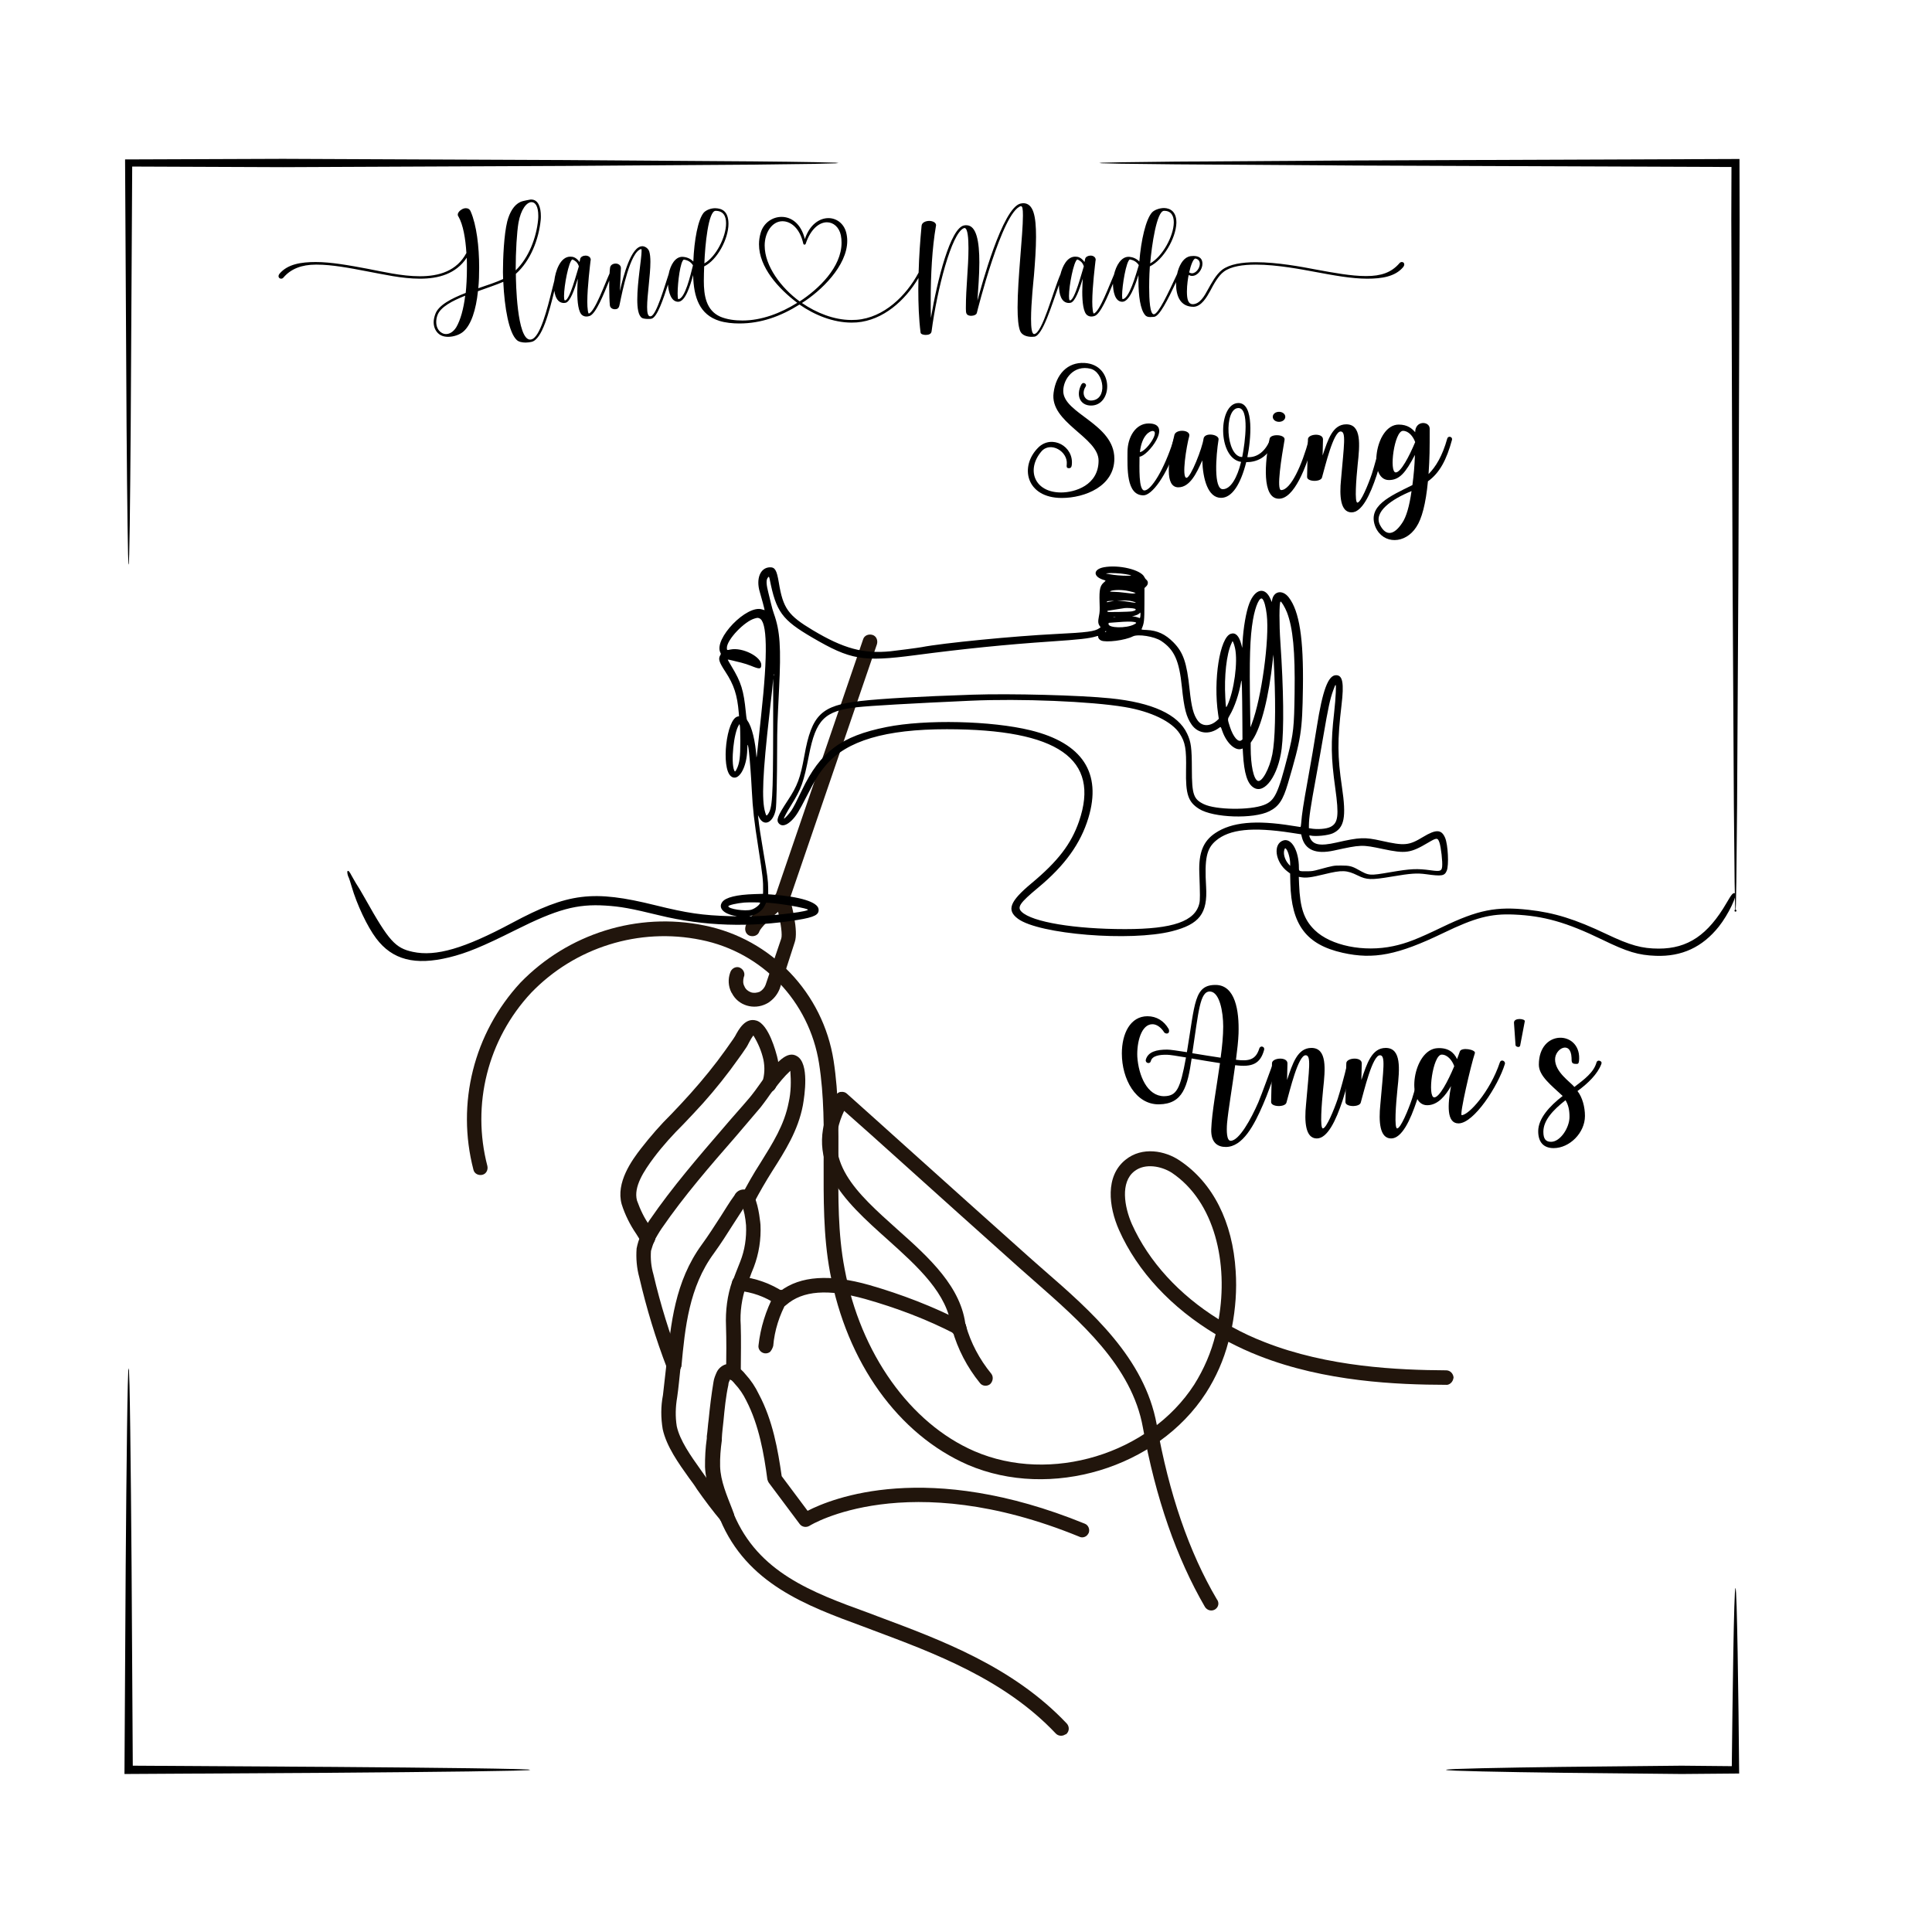 <svg version="1.0" preserveAspectRatio="xMidYMid meet" height="500" viewBox="0 0 375 375" zoomAndPan="magnify" width="500" xmlns:xlink="http://www.w3.org/1999/xlink" xmlns="http://www.w3.org/2000/svg"><defs><g></g><clipPath id="36acfb18a3"><path clip-rule="nonzero" d="M 140 265 L 212 265 L 212 299 L 140 299 Z M 140 265"></path></clipPath><clipPath id="0c71153040"><path clip-rule="nonzero" d="M 64.855 200.293 L 172.363 119.891 L 288.699 275.449 L 181.191 355.852 Z M 64.855 200.293"></path></clipPath><clipPath id="e4fa009a0b"><path clip-rule="nonzero" d="M 64.855 200.293 L 172.363 119.891 L 288.699 275.449 L 181.191 355.852 Z M 64.855 200.293"></path></clipPath><clipPath id="500d1d955d"><path clip-rule="nonzero" d="M 64.855 200.293 L 172.363 119.891 L 288.699 275.449 L 181.191 355.852 Z M 64.855 200.293"></path></clipPath><clipPath id="6fc972dccb"><path clip-rule="nonzero" d="M 136 264 L 144 264 L 144 296 L 136 296 Z M 136 264"></path></clipPath><clipPath id="f8702dcbd8"><path clip-rule="nonzero" d="M 64.855 200.293 L 172.363 119.891 L 288.699 275.449 L 181.191 355.852 Z M 64.855 200.293"></path></clipPath><clipPath id="8aba7f5c92"><path clip-rule="nonzero" d="M 64.855 200.293 L 172.363 119.891 L 288.699 275.449 L 181.191 355.852 Z M 64.855 200.293"></path></clipPath><clipPath id="27c6ff3983"><path clip-rule="nonzero" d="M 64.855 200.293 L 172.363 119.891 L 288.699 275.449 L 181.191 355.852 Z M 64.855 200.293"></path></clipPath><clipPath id="b9d9322f08"><path clip-rule="nonzero" d="M 139 292 L 208 292 L 208 337 L 139 337 Z M 139 292"></path></clipPath><clipPath id="868d9ff811"><path clip-rule="nonzero" d="M 64.855 200.293 L 172.363 119.891 L 288.699 275.449 L 181.191 355.852 Z M 64.855 200.293"></path></clipPath><clipPath id="3224c7b36e"><path clip-rule="nonzero" d="M 64.855 200.293 L 172.363 119.891 L 288.699 275.449 L 181.191 355.852 Z M 64.855 200.293"></path></clipPath><clipPath id="7c51b56db6"><path clip-rule="nonzero" d="M 64.855 200.293 L 172.363 119.891 L 288.699 275.449 L 181.191 355.852 Z M 64.855 200.293"></path></clipPath><clipPath id="e56db40a85"><path clip-rule="nonzero" d="M 128 263 L 143 263 L 143 296 L 128 296 Z M 128 263"></path></clipPath><clipPath id="d6defc8c43"><path clip-rule="nonzero" d="M 64.855 200.293 L 172.363 119.891 L 288.699 275.449 L 181.191 355.852 Z M 64.855 200.293"></path></clipPath><clipPath id="f11a3f4f7f"><path clip-rule="nonzero" d="M 64.855 200.293 L 172.363 119.891 L 288.699 275.449 L 181.191 355.852 Z M 64.855 200.293"></path></clipPath><clipPath id="a0dfb0df04"><path clip-rule="nonzero" d="M 64.855 200.293 L 172.363 119.891 L 288.699 275.449 L 181.191 355.852 Z M 64.855 200.293"></path></clipPath><clipPath id="501ecde8f2"><path clip-rule="nonzero" d="M 142 231 L 148 231 L 148 251 L 142 251 Z M 142 231"></path></clipPath><clipPath id="0dee8f515f"><path clip-rule="nonzero" d="M 64.855 200.293 L 172.363 119.891 L 288.699 275.449 L 181.191 355.852 Z M 64.855 200.293"></path></clipPath><clipPath id="22339fda6d"><path clip-rule="nonzero" d="M 64.855 200.293 L 172.363 119.891 L 288.699 275.449 L 181.191 355.852 Z M 64.855 200.293"></path></clipPath><clipPath id="c21c0d3f82"><path clip-rule="nonzero" d="M 64.855 200.293 L 172.363 119.891 L 288.699 275.449 L 181.191 355.852 Z M 64.855 200.293"></path></clipPath><clipPath id="668a1b1669"><path clip-rule="nonzero" d="M 140 247 L 145 247 L 145 268 L 140 268 Z M 140 247"></path></clipPath><clipPath id="f665d7a315"><path clip-rule="nonzero" d="M 64.855 200.293 L 172.363 119.891 L 288.699 275.449 L 181.191 355.852 Z M 64.855 200.293"></path></clipPath><clipPath id="7572637f80"><path clip-rule="nonzero" d="M 64.855 200.293 L 172.363 119.891 L 288.699 275.449 L 181.191 355.852 Z M 64.855 200.293"></path></clipPath><clipPath id="70f9d691a6"><path clip-rule="nonzero" d="M 64.855 200.293 L 172.363 119.891 L 288.699 275.449 L 181.191 355.852 Z M 64.855 200.293"></path></clipPath><clipPath id="4a577bb951"><path clip-rule="nonzero" d="M 129 230 L 147 230 L 147 267 L 129 267 Z M 129 230"></path></clipPath><clipPath id="bf35c6818b"><path clip-rule="nonzero" d="M 64.855 200.293 L 172.363 119.891 L 288.699 275.449 L 181.191 355.852 Z M 64.855 200.293"></path></clipPath><clipPath id="a4317218c8"><path clip-rule="nonzero" d="M 64.855 200.293 L 172.363 119.891 L 288.699 275.449 L 181.191 355.852 Z M 64.855 200.293"></path></clipPath><clipPath id="20b294d98a"><path clip-rule="nonzero" d="M 64.855 200.293 L 172.363 119.891 L 288.699 275.449 L 181.191 355.852 Z M 64.855 200.293"></path></clipPath><clipPath id="7e82de8a41"><path clip-rule="nonzero" d="M 143 204 L 157 204 L 157 235 L 143 235 Z M 143 204"></path></clipPath><clipPath id="bb324a9346"><path clip-rule="nonzero" d="M 64.855 200.293 L 172.363 119.891 L 288.699 275.449 L 181.191 355.852 Z M 64.855 200.293"></path></clipPath><clipPath id="870279d7e6"><path clip-rule="nonzero" d="M 64.855 200.293 L 172.363 119.891 L 288.699 275.449 L 181.191 355.852 Z M 64.855 200.293"></path></clipPath><clipPath id="7b5e20b534"><path clip-rule="nonzero" d="M 64.855 200.293 L 172.363 119.891 L 288.699 275.449 L 181.191 355.852 Z M 64.855 200.293"></path></clipPath><clipPath id="39527beecf"><path clip-rule="nonzero" d="M 124 209 L 151 209 L 151 242 L 124 242 Z M 124 209"></path></clipPath><clipPath id="1e845be35a"><path clip-rule="nonzero" d="M 64.855 200.293 L 172.363 119.891 L 288.699 275.449 L 181.191 355.852 Z M 64.855 200.293"></path></clipPath><clipPath id="8f939ff695"><path clip-rule="nonzero" d="M 64.855 200.293 L 172.363 119.891 L 288.699 275.449 L 181.191 355.852 Z M 64.855 200.293"></path></clipPath><clipPath id="b8336fd87e"><path clip-rule="nonzero" d="M 64.855 200.293 L 172.363 119.891 L 288.699 275.449 L 181.191 355.852 Z M 64.855 200.293"></path></clipPath><clipPath id="67c8ba82e2"><path clip-rule="nonzero" d="M 123 238 L 133 238 L 133 267 L 123 267 Z M 123 238"></path></clipPath><clipPath id="1b1ec8da26"><path clip-rule="nonzero" d="M 64.855 200.293 L 172.363 119.891 L 288.699 275.449 L 181.191 355.852 Z M 64.855 200.293"></path></clipPath><clipPath id="a9cfb2c057"><path clip-rule="nonzero" d="M 64.855 200.293 L 172.363 119.891 L 288.699 275.449 L 181.191 355.852 Z M 64.855 200.293"></path></clipPath><clipPath id="52d40c616d"><path clip-rule="nonzero" d="M 64.855 200.293 L 172.363 119.891 L 288.699 275.449 L 181.191 355.852 Z M 64.855 200.293"></path></clipPath><clipPath id="9b44908864"><path clip-rule="nonzero" d="M 120 197 L 152 197 L 152 242 L 120 242 Z M 120 197"></path></clipPath><clipPath id="557eb8f949"><path clip-rule="nonzero" d="M 64.855 200.293 L 172.363 119.891 L 288.699 275.449 L 181.191 355.852 Z M 64.855 200.293"></path></clipPath><clipPath id="18cb53c305"><path clip-rule="nonzero" d="M 64.855 200.293 L 172.363 119.891 L 288.699 275.449 L 181.191 355.852 Z M 64.855 200.293"></path></clipPath><clipPath id="baf3318639"><path clip-rule="nonzero" d="M 64.855 200.293 L 172.363 119.891 L 288.699 275.449 L 181.191 355.852 Z M 64.855 200.293"></path></clipPath><clipPath id="3d4ac556e8"><path clip-rule="nonzero" d="M 150 248 L 188 248 L 188 260 L 150 260 Z M 150 248"></path></clipPath><clipPath id="c17c0d4539"><path clip-rule="nonzero" d="M 64.855 200.293 L 172.363 119.891 L 288.699 275.449 L 181.191 355.852 Z M 64.855 200.293"></path></clipPath><clipPath id="0d0cd27f65"><path clip-rule="nonzero" d="M 64.855 200.293 L 172.363 119.891 L 288.699 275.449 L 181.191 355.852 Z M 64.855 200.293"></path></clipPath><clipPath id="32020fcac1"><path clip-rule="nonzero" d="M 64.855 200.293 L 172.363 119.891 L 288.699 275.449 L 181.191 355.852 Z M 64.855 200.293"></path></clipPath><clipPath id="041a2d98d8"><path clip-rule="nonzero" d="M 142 247 L 153 247 L 153 254 L 142 254 Z M 142 247"></path></clipPath><clipPath id="13f283681f"><path clip-rule="nonzero" d="M 64.855 200.293 L 172.363 119.891 L 288.699 275.449 L 181.191 355.852 Z M 64.855 200.293"></path></clipPath><clipPath id="935310a0dd"><path clip-rule="nonzero" d="M 64.855 200.293 L 172.363 119.891 L 288.699 275.449 L 181.191 355.852 Z M 64.855 200.293"></path></clipPath><clipPath id="88eedfcf2e"><path clip-rule="nonzero" d="M 64.855 200.293 L 172.363 119.891 L 288.699 275.449 L 181.191 355.852 Z M 64.855 200.293"></path></clipPath><clipPath id="6f1e64ec63"><path clip-rule="nonzero" d="M 147 250 L 154 250 L 154 263 L 147 263 Z M 147 250"></path></clipPath><clipPath id="f16d81b6db"><path clip-rule="nonzero" d="M 64.855 200.293 L 172.363 119.891 L 288.699 275.449 L 181.191 355.852 Z M 64.855 200.293"></path></clipPath><clipPath id="7b75a19a40"><path clip-rule="nonzero" d="M 64.855 200.293 L 172.363 119.891 L 288.699 275.449 L 181.191 355.852 Z M 64.855 200.293"></path></clipPath><clipPath id="f43848e3f5"><path clip-rule="nonzero" d="M 64.855 200.293 L 172.363 119.891 L 288.699 275.449 L 181.191 355.852 Z M 64.855 200.293"></path></clipPath><clipPath id="52e92bdc05"><path clip-rule="nonzero" d="M 159 211 L 237 211 L 237 313 L 159 313 Z M 159 211"></path></clipPath><clipPath id="7adcd7c669"><path clip-rule="nonzero" d="M 64.855 200.293 L 172.363 119.891 L 288.699 275.449 L 181.191 355.852 Z M 64.855 200.293"></path></clipPath><clipPath id="7199b1c597"><path clip-rule="nonzero" d="M 64.855 200.293 L 172.363 119.891 L 288.699 275.449 L 181.191 355.852 Z M 64.855 200.293"></path></clipPath><clipPath id="0d0723a947"><path clip-rule="nonzero" d="M 64.855 200.293 L 172.363 119.891 L 288.699 275.449 L 181.191 355.852 Z M 64.855 200.293"></path></clipPath><clipPath id="9319fd9126"><path clip-rule="nonzero" d="M 184 256 L 193 256 L 193 269 L 184 269 Z M 184 256"></path></clipPath><clipPath id="c6d9799df0"><path clip-rule="nonzero" d="M 64.855 200.293 L 172.363 119.891 L 288.699 275.449 L 181.191 355.852 Z M 64.855 200.293"></path></clipPath><clipPath id="2657a8131f"><path clip-rule="nonzero" d="M 64.855 200.293 L 172.363 119.891 L 288.699 275.449 L 181.191 355.852 Z M 64.855 200.293"></path></clipPath><clipPath id="921e4a61a7"><path clip-rule="nonzero" d="M 64.855 200.293 L 172.363 119.891 L 288.699 275.449 L 181.191 355.852 Z M 64.855 200.293"></path></clipPath><clipPath id="9e83c0fdbe"><path clip-rule="nonzero" d="M 141 172 L 155 172 L 155 196 L 141 196 Z M 141 172"></path></clipPath><clipPath id="820e37aa65"><path clip-rule="nonzero" d="M 64.855 200.293 L 172.363 119.891 L 288.699 275.449 L 181.191 355.852 Z M 64.855 200.293"></path></clipPath><clipPath id="bbb45aba18"><path clip-rule="nonzero" d="M 64.855 200.293 L 172.363 119.891 L 288.699 275.449 L 181.191 355.852 Z M 64.855 200.293"></path></clipPath><clipPath id="c61e520147"><path clip-rule="nonzero" d="M 64.855 200.293 L 172.363 119.891 L 288.699 275.449 L 181.191 355.852 Z M 64.855 200.293"></path></clipPath><clipPath id="220506c56d"><path clip-rule="nonzero" d="M 150 123 L 171 123 L 171 176 L 150 176 Z M 150 123"></path></clipPath><clipPath id="ebe8ef6d97"><path clip-rule="nonzero" d="M 64.855 200.293 L 172.363 119.891 L 288.699 275.449 L 181.191 355.852 Z M 64.855 200.293"></path></clipPath><clipPath id="b861e755a5"><path clip-rule="nonzero" d="M 64.855 200.293 L 172.363 119.891 L 288.699 275.449 L 181.191 355.852 Z M 64.855 200.293"></path></clipPath><clipPath id="b58e2007a7"><path clip-rule="nonzero" d="M 64.855 200.293 L 172.363 119.891 L 288.699 275.449 L 181.191 355.852 Z M 64.855 200.293"></path></clipPath><clipPath id="50b129141c"><path clip-rule="nonzero" d="M 90 178 L 283 178 L 283 288 L 90 288 Z M 90 178"></path></clipPath><clipPath id="a807aa986e"><path clip-rule="nonzero" d="M 64.855 200.293 L 172.363 119.891 L 288.699 275.449 L 181.191 355.852 Z M 64.855 200.293"></path></clipPath><clipPath id="4daf752ce9"><path clip-rule="nonzero" d="M 64.855 200.293 L 172.363 119.891 L 288.699 275.449 L 181.191 355.852 Z M 64.855 200.293"></path></clipPath><clipPath id="fa1aa4f150"><path clip-rule="nonzero" d="M 64.855 200.293 L 172.363 119.891 L 288.699 275.449 L 181.191 355.852 Z M 64.855 200.293"></path></clipPath><clipPath id="7d2059caca"><path clip-rule="nonzero" d="M 54 38.754 L 273 38.754 L 273 66.504 L 54 66.504 Z M 54 38.754"></path></clipPath><clipPath id="05d4a51b58"><path clip-rule="nonzero" d="M 67.363 109.496 L 337 109.496 L 337 187 L 67.363 187 Z M 67.363 109.496"></path></clipPath><clipPath id="175d3eb69b"><path clip-rule="nonzero" d="M 213 30.832 L 337.66 30.832 L 337.66 177 L 213 177 Z M 213 30.832"></path></clipPath><clipPath id="4bb2eb7ec8"><path clip-rule="nonzero" d="M 280 308 L 337.66 308 L 337.66 344.332 L 280 344.332 Z M 280 308"></path></clipPath><clipPath id="f39099f6c9"><path clip-rule="nonzero" d="M 24.16 265 L 103 265 L 103 344.332 L 24.16 344.332 Z M 24.16 265"></path></clipPath><clipPath id="82655d8443"><path clip-rule="nonzero" d="M 24.16 30.832 L 163 30.832 L 163 110 L 24.16 110 Z M 24.16 30.832"></path></clipPath></defs><g clip-path="url(#36acfb18a3)"><g clip-path="url(#0c71153040)"><g clip-path="url(#e4fa009a0b)"><g clip-path="url(#500d1d955d)"><path fill-rule="nonzero" fill-opacity="1" d="M 210.859 298.125 C 210.48 298.41 209.957 298.504 209.484 298.266 C 176.043 284.582 157.336 296.004 157.145 296.148 C 156.465 296.559 155.645 296.383 155.219 295.812 L 149.242 287.82 C 149.102 287.633 149.023 287.395 148.945 287.156 C 148.297 282.25 147.324 276.598 144.836 271.82 C 144.27 270.664 143.543 269.562 142.613 268.582 C 142.328 268.203 141.98 267.871 141.621 267.648 C 140.941 267.27 140.738 266.336 141.164 265.723 C 141.543 265.043 142.477 264.84 143.09 265.266 C 143.707 265.695 144.258 266.168 144.668 266.715 C 145.742 267.887 146.609 269.18 147.301 270.633 C 149.996 275.688 151.004 281.473 151.727 286.523 L 156.754 293.25 C 161.43 290.84 179.957 283.266 210.562 295.75 C 211.258 296.02 211.586 296.859 211.316 297.551 C 211.191 297.777 211.047 297.984 210.859 298.125 Z M 210.859 298.125" fill="#21150c"></path></g></g></g></g><g clip-path="url(#6fc972dccb)"><g clip-path="url(#f8702dcbd8)"><g clip-path="url(#8aba7f5c92)"><g clip-path="url(#27c6ff3983)"><path fill-rule="nonzero" fill-opacity="1" d="M 141.984 295.52 C 141.855 295.613 141.793 295.66 141.621 295.691 C 140.891 296.039 140.102 295.645 139.758 294.918 L 139.473 294.141 C 138.23 291.16 137 288.066 136.844 284.734 C 136.828 282.871 136.922 281.059 137.191 279.18 L 137.191 278.785 C 137.352 277.68 137.402 276.559 137.555 275.488 C 137.797 273.043 138.078 270.691 138.492 268.215 C 138.586 267.551 138.84 266.965 139.094 266.383 C 139.426 265.641 140.137 265.008 140.938 264.805 C 141.633 264.68 142.406 264.793 142.977 265.156 C 143.656 265.535 143.922 266.422 143.543 267.098 C 143.16 267.777 142.34 268 141.707 267.68 C 141.707 267.68 141.645 267.73 141.691 267.793 C 141.535 268.109 141.375 268.422 141.375 268.816 C 140.883 271.059 140.648 273.473 140.426 275.809 C 140.312 276.977 140.152 278.082 140.109 279.168 L 140.109 279.562 C 139.871 281.223 139.73 282.969 139.773 284.613 C 139.852 287.48 141.102 290.297 142.156 293.023 L 142.438 293.797 C 142.625 294.445 142.488 295.141 141.984 295.52 Z M 141.984 295.52" fill="#21150c"></path></g></g></g></g><g clip-path="url(#b9d9322f08)"><g clip-path="url(#868d9ff811)"><g clip-path="url(#3224c7b36e)"><g clip-path="url(#7c51b56db6)"><path fill-rule="nonzero" fill-opacity="1" d="M 206.812 336.625 C 206.242 337.051 205.406 336.988 204.918 336.465 C 194.98 325.945 181.414 320.902 169.457 316.43 L 167.531 315.703 C 156.473 311.641 144.988 307.41 139.773 294.938 C 139.426 294.211 139.82 293.422 140.547 293.074 C 141.277 292.727 142.066 293.125 142.41 293.852 C 147.172 305.184 157.488 309.043 168.535 313.043 L 170.461 313.773 C 182.684 318.34 196.629 323.496 207.059 334.535 C 207.594 335.121 207.578 336.02 206.992 336.559 L 206.844 336.668 Z M 206.812 336.625" fill="#21150c"></path></g></g></g></g><g clip-path="url(#e56db40a85)"><g clip-path="url(#d6defc8c43)"><g clip-path="url(#f11a3f4f7f)"><g clip-path="url(#a0dfb0df04)"><path fill-rule="nonzero" fill-opacity="1" d="M 141.984 295.52 C 141.352 295.992 140.578 295.883 140.039 295.297 C 138.367 293.324 136.762 291.172 135.277 289.059 C 134.82 288.316 134.301 287.621 133.75 286.883 C 131.699 284.012 129.367 280.758 128.629 277.398 C 128.266 275.203 128.25 272.98 128.68 270.785 C 128.887 268.953 129.09 267.156 129.297 265.324 L 129.344 264.992 C 129.457 264.219 130.105 263.637 130.879 263.75 C 131.652 263.859 132.234 264.508 132.125 265.281 L 132.074 265.613 C 131.867 267.445 131.715 269.305 131.441 271.184 C 131.109 273.109 131.062 274.984 131.359 276.832 C 131.957 279.609 134.102 282.609 135.977 285.25 C 136.547 286.008 137.051 286.812 137.555 287.488 C 138.988 289.539 140.504 291.562 142.129 293.473 C 142.664 294.059 142.535 294.941 142.016 295.43 Z M 141.984 295.52" fill="#21150c"></path></g></g></g></g><g clip-path="url(#501ecde8f2)"><g clip-path="url(#0dee8f515f)"><g clip-path="url(#22339fda6d)"><g clip-path="url(#c21c0d3f82)"><path fill-rule="nonzero" fill-opacity="1" d="M 144.375 250.234 C 143.742 250.707 142.859 250.582 142.387 249.949 C 142.102 249.57 142.055 249.109 142.23 248.684 C 142.547 247.66 143.055 246.488 143.68 244.871 C 144.57 242.629 144.914 240.23 144.809 237.848 C 144.684 236.363 144.445 234.992 143.91 233.617 C 143.566 232.891 143.852 232.086 144.578 231.738 C 145.305 231.391 146.109 231.676 146.457 232.406 C 147.324 234.223 147.609 237.723 147.609 237.723 C 147.746 240.547 147.305 243.344 146.309 245.965 C 145.625 247.559 145.312 248.68 144.934 249.621 C 144.77 249.84 144.562 250.094 144.375 250.234 Z M 144.375 250.234" fill="#21150c"></path></g></g></g></g><g clip-path="url(#668a1b1669)"><g clip-path="url(#f665d7a315)"><g clip-path="url(#7572637f80)"><g clip-path="url(#70f9d691a6)"><path fill-rule="nonzero" fill-opacity="1" d="M 143.199 267.652 C 142.945 267.84 142.645 267.969 142.312 267.918 C 141.523 267.918 140.941 267.27 140.941 266.48 C 140.988 263.027 141.008 260.152 140.918 257.391 C 140.793 254.457 141.156 251.426 142.141 248.652 C 142.359 247.895 143.152 247.5 143.91 247.723 C 144.668 247.945 145.062 248.734 144.84 249.492 C 143.988 252.004 143.59 254.637 143.777 257.258 C 143.867 260.02 143.805 262.926 143.785 266.457 C 143.746 266.98 143.559 267.383 143.199 267.652 Z M 143.199 267.652" fill="#21150c"></path></g></g></g></g><g clip-path="url(#4a577bb951)"><g clip-path="url(#bf35c6818b)"><g clip-path="url(#a4317218c8)"><g clip-path="url(#20b294d98a)"><path fill-rule="nonzero" fill-opacity="1" d="M 131.633 266.207 C 131.379 266.398 130.969 266.508 130.637 266.461 C 129.863 266.348 129.281 265.699 129.391 264.926 C 130.203 256.953 130.992 248.738 136.219 241.574 C 137.484 239.836 138.699 237.941 139.887 236.102 C 140.758 234.762 141.559 233.371 142.539 232.047 C 143.031 230.988 144.258 230.562 145.363 231.117 C 145.883 231.418 146.277 231.816 146.484 232.352 C 146.828 233.078 146.543 233.883 145.816 234.23 C 145.391 234.453 144.887 234.434 144.523 234.215 C 143.793 235.348 143.023 236.516 142.297 237.652 C 141.125 239.516 139.91 241.41 138.57 243.266 C 133.754 249.793 132.961 257.652 132.262 265.246 C 132.102 265.562 131.93 265.988 131.633 266.207 Z M 131.633 266.207" fill="#21150c"></path></g></g></g></g><g clip-path="url(#7e82de8a41)"><g clip-path="url(#bb324a9346)"><g clip-path="url(#870279d7e6)"><g clip-path="url(#7b5e20b534)"><path fill-rule="nonzero" fill-opacity="1" d="M 145.961 234.027 C 145.328 234.5 144.441 234.371 143.969 233.738 C 143.637 233.297 143.609 232.727 143.844 232.254 C 144.996 230.012 146.23 227.84 147.586 225.742 C 149.988 221.875 152.246 218.344 153.082 213.969 C 153.543 211.949 153.559 209.898 153.402 207.848 C 152.23 208.918 151.223 210.164 150.242 211.492 C 149.816 212.105 148.898 212.199 148.285 211.773 C 147.668 211.344 147.574 210.43 148.004 209.812 C 150.863 205.898 152.879 203.898 154.695 205.004 C 157.125 206.41 156.176 212.609 155.84 214.535 C 154.91 219.441 152.383 223.402 149.902 227.297 C 148.609 229.348 147.406 231.434 146.32 233.496 C 146.246 233.746 146.086 233.93 145.961 234.027 Z M 145.961 234.027" fill="#21150c"></path></g></g></g></g><g clip-path="url(#39527beecf)"><g clip-path="url(#1e845be35a)"><g clip-path="url(#8f939ff695)"><g clip-path="url(#b8336fd87e)"><path fill-rule="nonzero" fill-opacity="1" d="M 126.562 241.496 C 125.93 241.969 125.047 241.84 124.574 241.207 C 124.242 240.766 124.211 240.195 124.387 239.77 C 124.879 238.715 125.461 237.781 126.09 236.82 C 130.496 230.402 135.594 224.516 140.59 218.711 C 142.195 216.816 143.875 214.973 145.48 213.078 C 145.688 212.828 146.098 212.32 146.59 211.66 L 147.977 209.734 C 148.402 209.117 149.32 209.023 149.934 209.453 C 150.551 209.879 150.645 210.797 150.219 211.41 C 149.727 212.074 149.234 212.738 148.828 213.336 C 148.277 214.047 147.91 214.613 147.645 214.914 C 146.035 216.809 144.406 218.719 142.797 220.609 C 137.84 226.289 132.789 232.105 128.457 238.402 C 127.887 239.223 127.43 240.059 126.926 240.926 C 126.941 241.211 126.754 241.355 126.562 241.496 Z M 126.562 241.496" fill="#21150c"></path></g></g></g></g><g clip-path="url(#67c8ba82e2)"><g clip-path="url(#1b1ec8da26)"><g clip-path="url(#a9cfb2c057)"><g clip-path="url(#52d40c616d)"><path fill-rule="nonzero" fill-opacity="1" d="M 131.633 266.207 C 131.508 266.305 131.445 266.352 131.27 266.383 C 130.559 266.617 129.707 266.27 129.469 265.559 C 127.266 259.84 125.484 253.941 124.102 248.004 C 123.582 246.125 123.426 244.203 123.566 242.324 C 123.758 241.391 123.996 240.523 124.434 239.703 C 124.766 238.961 125.652 238.691 126.328 239.074 C 127.07 239.406 127.34 240.293 127.023 240.922 C 126.707 241.555 126.562 242.152 126.355 242.801 C 126.242 244.363 126.398 245.891 126.828 247.348 C 128.188 253.203 129.98 258.898 132.09 264.488 C 132.34 265.086 132.117 265.844 131.633 266.207 Z M 131.633 266.207" fill="#21150c"></path></g></g></g></g><g clip-path="url(#9b44908864)"><g clip-path="url(#557eb8f949)"><g clip-path="url(#18cb53c305)"><g clip-path="url(#baf3318639)"><path fill-rule="nonzero" fill-opacity="1" d="M 126.562 241.496 L 126.438 241.59 C 125.758 242 124.891 241.762 124.48 241.082 C 124.164 240.527 123.832 240.086 123.516 239.531 C 122.32 237.797 121.312 235.793 120.668 233.742 C 119.488 229.527 122.672 225.172 124.43 222.906 C 126.273 220.539 128.238 218.281 130.32 216.234 C 130.984 215.539 131.586 214.891 132.227 214.215 C 134.676 211.594 137.027 208.852 139.25 205.938 C 140.297 204.562 141.336 203.094 142.332 201.66 C 142.473 201.453 142.555 201.297 142.695 201.09 C 143.395 199.781 144.672 197.445 146.832 198.098 C 149.266 198.844 150.633 204.363 150.82 205.012 C 151.371 207.062 151.246 209.098 150.566 211.086 C 150.23 211.828 149.395 212.16 148.715 211.777 C 148.086 211.461 147.738 210.734 147.945 210.086 C 148.438 208.633 148.465 207.133 148.184 205.703 C 147.805 204.012 147.145 202.465 146.23 200.98 C 145.883 201.438 145.582 201.961 145.344 202.434 C 145.184 202.75 145.027 203.062 144.883 203.27 C 143.871 204.816 142.785 206.219 141.723 207.703 C 139.516 210.637 137.082 213.543 134.559 216.188 C 133.895 216.879 133.293 217.527 132.648 218.207 C 130.629 220.207 128.684 222.355 126.965 224.625 C 124.961 227.309 122.941 230.363 123.633 233.004 C 124.277 234.789 125.078 236.523 126.215 238.043 C 126.531 238.594 126.91 239.102 127.223 239.652 C 127.309 240.25 127.133 241.07 126.562 241.496 Z M 126.562 241.496" fill="#21150c"></path></g></g></g></g><g clip-path="url(#3d4ac556e8)"><g clip-path="url(#c17c0d4539)"><g clip-path="url(#0d0cd27f65)"><g clip-path="url(#32020fcac1)"><path fill-rule="nonzero" fill-opacity="1" d="M 186.973 258.848 C 186.531 259.18 185.965 259.211 185.488 258.973 C 179.906 256.078 174.004 253.855 167.914 252.129 C 160.734 250.133 155.809 250.496 152.605 253.285 C 152.148 253.727 151.406 253.789 150.898 253.379 L 150.852 253.316 C 150.805 253.25 150.695 253.234 150.648 253.172 C 150.031 252.746 149.938 251.828 150.363 251.215 C 150.633 250.914 150.949 250.676 151.41 250.629 L 151.473 250.582 C 155.371 247.668 161.039 247.242 168.754 249.43 C 175 251.234 181.043 253.555 186.805 256.512 C 187.484 256.891 187.812 257.727 187.434 258.406 C 187.289 258.613 187.164 258.707 186.973 258.848 Z M 186.973 258.848" fill="#21150c"></path></g></g></g></g><g clip-path="url(#041a2d98d8)"><g clip-path="url(#13f283681f)"><g clip-path="url(#935310a0dd)"><g clip-path="url(#88eedfcf2e)"><path fill-rule="nonzero" fill-opacity="1" d="M 152.312 253.113 C 151.805 253.488 151.188 253.457 150.668 253.156 C 148.473 251.672 145.969 250.785 143.316 250.535 C 142.543 250.422 141.957 249.773 142.07 249 C 142.184 248.227 142.832 247.645 143.605 247.754 C 146.68 248.086 149.629 249.133 152.188 250.836 C 152.805 251.266 153.008 252.195 152.578 252.812 C 152.562 252.922 152.438 253.016 152.312 253.113 Z M 152.312 253.113" fill="#21150c"></path></g></g></g></g><g clip-path="url(#6f1e64ec63)"><g clip-path="url(#f16d81b6db)"><g clip-path="url(#7b75a19a40)"><g clip-path="url(#f43848e3f5)"><path fill-rule="nonzero" fill-opacity="1" d="M 149.465 262.406 C 148.832 262.879 147.949 262.75 147.477 262.117 C 147.238 261.801 147.176 261.453 147.227 261.125 C 147.602 257.719 148.648 254.371 150.262 251.293 C 150.527 250.598 151.32 250.203 152.078 250.426 C 152.773 250.695 153.164 251.484 152.945 252.242 C 152.93 252.355 152.863 252.402 152.785 252.559 C 151.285 255.258 150.336 258.207 150.082 261.254 C 149.934 261.758 149.715 262.121 149.465 262.406 Z M 149.465 262.406" fill="#21150c"></path></g></g></g></g><g clip-path="url(#52e92bdc05)"><g clip-path="url(#7adcd7c669)"><g clip-path="url(#7199b1c597)"><g clip-path="url(#0d0723a947)"><path fill-rule="nonzero" fill-opacity="1" d="M 235.957 312.301 L 235.828 312.395 C 235.148 312.805 234.281 312.566 233.871 311.887 C 228.402 302.465 224.289 290.809 221.832 277.062 C 219.695 265.152 209.66 256.48 200.797 248.676 C 199.852 247.805 198.859 247.004 197.91 246.133 C 189.965 239.023 181.918 231.824 174.129 224.793 C 170.754 221.73 167.266 218.648 163.848 215.617 C 159.25 225.336 166.223 231.496 174.203 238.648 C 180.371 244.129 186.707 249.875 187.445 257.543 C 187.617 258.301 187.176 259.027 186.352 259.246 C 185.594 259.422 184.867 258.977 184.648 258.156 C 184.617 257.98 184.633 257.871 184.648 257.762 C 184.02 251.16 178.078 245.809 172.367 240.676 C 163.836 233.051 154.969 225.152 162.234 212.582 C 162.457 212.219 162.836 211.934 163.23 211.938 C 163.691 211.891 164.07 212 164.367 212.27 C 168.25 215.746 172.133 219.219 175.977 222.691 C 183.785 229.703 191.809 236.918 199.711 243.965 C 200.656 244.836 201.648 245.637 202.598 246.508 C 211.805 254.512 222.172 263.629 224.512 276.473 C 226.887 289.887 230.793 301.266 236.172 310.395 C 236.699 311.051 236.523 311.875 235.957 312.301 Z M 235.957 312.301" fill="#21150c"></path></g></g></g></g><g clip-path="url(#9319fd9126)"><g clip-path="url(#c6d9799df0)"><g clip-path="url(#2657a8131f)"><g clip-path="url(#921e4a61a7)"><path fill-rule="nonzero" fill-opacity="1" d="M 192.16 268.68 C 191.527 269.152 190.641 269.027 190.215 268.457 C 187.738 265.41 185.898 261.891 184.828 258.086 C 184.59 257.375 184.941 256.523 185.652 256.289 C 186.363 256.051 187.215 256.398 187.449 257.109 C 187.496 257.176 187.496 257.176 187.48 257.285 C 188.441 260.676 190.113 263.832 192.414 266.648 C 192.871 267.262 192.742 268.145 192.16 268.68 Z M 192.16 268.68" fill="#21150c"></path></g></g></g></g><g clip-path="url(#9e83c0fdbe)"><g clip-path="url(#820e37aa65)"><g clip-path="url(#bbb45aba18)"><g clip-path="url(#c61e520147)"><path fill-rule="nonzero" fill-opacity="1" d="M 149.453 194.395 C 149.203 194.582 149.012 194.723 148.711 194.852 C 146.301 196.062 143.281 195.195 142.055 192.762 C 142.008 192.699 141.961 192.633 141.961 192.633 C 141.344 191.418 141.285 190.016 141.723 188.801 C 141.945 188.043 142.688 187.586 143.398 187.746 C 144.156 187.969 144.613 188.711 144.453 189.422 C 144.438 189.531 144.375 189.578 144.359 189.688 C 144.215 190.289 144.184 190.906 144.5 191.457 C 144.703 191.996 145.207 192.406 145.746 192.598 C 146.281 192.789 146.914 192.711 147.453 192.504 C 148.004 192.191 148.414 191.684 148.605 191.148 L 151.625 182.219 C 151.895 181.523 151.566 179.238 151.027 176.977 C 149.309 178.461 147.664 180.086 147.395 180.777 C 147.172 181.535 146.332 181.867 145.574 181.645 C 144.816 181.422 144.488 180.586 144.707 179.828 L 144.727 179.715 C 145.438 177.508 149.715 174.211 150.977 173.266 C 151.609 172.793 152.496 172.918 152.969 173.551 C 153.062 173.68 153.156 173.805 153.188 173.98 C 153.645 175.512 155.016 180.73 154.258 182.879 L 151.332 191.938 C 150.953 192.879 150.34 193.73 149.453 194.395 Z M 149.453 194.395" fill="#21150c"></path></g></g></g></g><g clip-path="url(#220506c56d)"><g clip-path="url(#ebe8ef6d97)"><g clip-path="url(#b861e755a5)"><g clip-path="url(#b58e2007a7)"><path fill-rule="nonzero" fill-opacity="1" d="M 152.688 175.504 C 152.055 175.977 151.168 175.852 150.695 175.219 C 150.414 174.84 150.367 174.379 150.492 173.891 L 167.527 124.102 C 167.75 123.34 168.586 123.012 169.344 123.234 C 170.102 123.457 170.434 124.293 170.211 125.051 L 153.156 174.859 C 153.059 175.125 152.918 175.332 152.688 175.504 Z M 152.688 175.504" fill="#21150c"></path></g></g></g></g><g clip-path="url(#50b129141c)"><g clip-path="url(#a807aa986e)"><g clip-path="url(#4daf752ce9)"><g clip-path="url(#fa1aa4f150)"><path fill-rule="nonzero" fill-opacity="1" d="M 281.52 268.523 C 281.266 268.715 280.965 268.84 280.633 268.793 C 271.215 268.77 257.152 268.207 244.375 263.164 C 242.293 262.355 240.371 261.457 238.43 260.445 C 237.531 263.945 236.023 267.34 234.082 270.367 C 224.641 284.992 203.887 291.176 187.891 284.332 C 174.387 278.453 164.344 264.496 161.102 246.934 C 159.777 239.801 159.863 232.57 159.867 225.5 C 159.934 219.172 159.965 212.668 158.973 206.375 C 157.074 194.383 147.957 184.828 136.074 182.438 C 124.039 179.965 111.586 183.887 103.094 192.703 C 94.66 201.738 91.496 214.43 94.598 226.312 C 94.77 227.07 94.375 227.859 93.617 228.031 C 92.855 228.203 92.066 227.809 91.895 227.051 C 88.543 214.172 91.957 200.539 101.004 190.746 C 110.242 181.211 123.734 176.969 136.707 179.633 C 149.738 182.246 159.75 192.777 161.797 205.844 C 162.82 212.441 162.754 219.031 162.734 225.426 C 162.699 232.324 162.617 239.422 163.941 246.289 C 167.008 262.699 176.66 276.262 189.121 281.672 C 203.902 288.074 223.078 282.246 231.793 268.758 C 233.672 265.777 235.109 262.465 235.953 258.977 C 227.434 253.871 220.777 246.816 217.188 238.719 C 215.203 234.219 214.477 228.285 218.473 225.102 C 221.711 222.484 226.172 223.352 228.98 225.262 C 235.414 229.559 239.266 237.168 239.844 246.73 C 240.09 250.359 239.805 254.023 239.129 257.555 C 241.148 258.672 243.262 259.656 245.438 260.496 C 257.789 265.363 271.457 265.926 280.703 265.98 C 281.492 265.98 282.074 266.629 282.137 267.371 C 282.074 267.816 281.898 268.242 281.52 268.523 Z M 220.285 227.262 L 220.16 227.355 C 217.445 229.484 218.215 234.203 219.699 237.598 C 222.961 244.855 228.875 251.316 236.539 256.07 C 238.438 245.25 235.844 233.25 227.422 227.613 C 225.367 226.32 222.289 225.766 220.285 227.262 Z M 220.285 227.262" fill="#21150c"></path></g></g></g></g><g clip-path="url(#7d2059caca)"><path fill-rule="nonzero" fill-opacity="1" d="M 272.098 50.859 C 271.93 50.859 271.762 50.926 271.629 51.094 C 270.059 52.914 268.051 53.586 265.172 53.586 C 262.262 53.586 258.852 52.949 255.371 52.309 C 252.727 51.801 247.945 50.895 243.762 50.895 C 241.086 50.895 238.676 51.266 237.203 52.375 C 236.031 53.285 235.164 54.938 234.426 56.25 C 233.793 57.43 232.887 59.047 231.484 59.047 C 230.645 59.012 230.379 58.137 230.379 56.586 C 230.379 55.273 230.613 53.859 230.715 53.387 C 230.949 53.488 231.148 53.555 231.383 53.555 C 232.488 53.555 233.391 52.273 233.391 51.195 C 233.391 50.254 232.887 49.715 231.719 49.68 C 231.316 49.68 230.949 49.715 230.613 49.848 C 229.57 50.262 228.816 51.617 228.477 53.188 C 226.676 57.039 224.867 60.902 223.984 61 L 223.953 61 C 223.219 61 223.051 58.27 223.051 55.746 C 223.051 53.859 223.148 52.105 223.184 51.703 C 225.793 50.457 228.234 46.277 228.336 43.277 L 228.336 43.176 C 228.336 41.09 227.164 40.414 225.961 40.379 C 224.992 40.379 224.02 40.785 223.617 41.223 C 222.414 42.535 221.477 46.613 221.145 50.758 C 220.574 50.184 219.906 49.914 219.203 49.848 L 219.035 49.848 C 217.656 49.848 216.656 51.449 216.223 53.312 C 215.316 55.355 213.453 60.488 212.309 60.863 C 212.242 60.863 212.141 60.594 212.105 60.223 C 212.039 59.785 212.008 59.215 212.008 58.574 C 212.008 55.676 212.574 51.23 212.641 50.59 L 212.676 50.453 C 212.676 49.883 212.172 49.609 211.672 49.609 C 211.203 49.609 210.734 49.848 210.633 50.219 L 210.5 50.859 C 210.199 50.387 209.664 49.949 209.129 49.848 L 208.695 49.816 C 207.148 49.816 206.246 51.605 205.832 53.246 C 204.367 56.586 202.312 64.742 200.727 64.84 C 200.258 64.84 200.125 63.559 200.125 61.875 C 200.125 58.777 200.625 54.227 200.691 53.453 C 200.895 50.926 201.094 48.266 201.094 45.973 C 201.094 41.93 200.594 39.438 198.586 39.438 L 198.117 39.504 C 194.57 40.246 190.422 55.812 189.719 58.34 C 189.852 56.215 190.09 53.484 190.09 50.926 C 190.09 46.918 189.551 43.719 187.578 43.719 C 187.445 43.719 187.312 43.719 187.145 43.75 C 184.469 44.223 181.926 54.363 180.688 61.707 C 180.652 60.598 180.652 59.414 180.652 58.234 C 180.652 53.418 180.922 48.164 181.656 43.918 L 181.691 43.75 C 181.691 43.176 181.055 42.91 180.418 42.875 C 179.684 42.875 178.945 43.176 178.879 43.816 C 178.598 46.812 178.395 49.594 178.301 52.91 C 178.301 52.91 178.301 52.914 178.301 52.914 C 175.891 57.43 171.539 61.676 166.254 62.078 L 165.254 62.109 C 161.871 62.109 158.461 60.73 155.652 58.809 C 159.328 56.52 164.449 51.602 164.449 46.75 C 164.449 46.211 164.383 45.672 164.246 45.133 C 163.781 43.348 162.34 42.336 160.801 42.336 C 159.062 42.336 157.156 43.582 156.219 46.41 C 155.484 43.379 153.574 42.098 151.703 42.098 C 149.93 42.098 148.223 43.246 147.656 45.164 C 147.422 45.941 147.32 46.68 147.32 47.422 C 147.32 51.902 151.133 56.047 154.746 58.777 C 151.504 60.797 147.82 62.211 144.109 62.211 C 142.637 62.211 141.098 62.012 139.824 61.473 C 137.047 60.258 136.613 57.328 136.613 54.531 C 136.613 53.555 136.648 52.578 136.68 51.703 C 139.188 50.488 141.398 46.41 141.398 43.414 C 141.363 41.02 140.195 40.449 138.82 40.414 C 137.887 40.414 137.016 40.82 136.613 41.258 C 135.477 42.57 134.738 46.613 134.574 50.758 C 133.973 50.152 133.234 49.883 132.434 49.848 C 131.094 49.848 130.145 51.34 129.781 53.223 C 128.977 55.633 127.43 61.047 126.375 61.371 L 126.207 61.402 C 125.738 61.402 125.605 60.664 125.605 59.586 C 125.605 57.293 126.242 53.453 126.242 50.824 C 126.242 49.984 126.172 49.277 126.008 48.77 C 125.805 48.23 125.27 47.828 124.734 47.793 L 124.668 47.793 C 122.527 47.793 121.02 53.387 120.32 56.484 L 120.52 52.039 C 120.52 51.5 120.051 51.195 119.582 51.16 L 119.484 51.16 C 118.98 51.16 118.48 51.434 118.414 51.973 C 118.375 52.219 118.34 52.625 118.316 53.082 C 117.453 54.934 115.488 60.477 114.293 60.863 C 114.227 60.863 114.129 60.598 114.094 60.227 C 114.027 59.785 113.996 59.215 113.996 58.574 C 113.996 55.676 114.562 51.23 114.629 50.59 L 114.664 50.457 C 114.664 49.883 114.16 49.613 113.66 49.613 C 113.191 49.613 112.723 49.848 112.621 50.219 L 112.488 50.859 C 112.188 50.387 111.652 49.949 111.117 49.848 L 110.684 49.816 C 108.727 49.816 107.793 52.688 107.59 54.488 C 107.469 54.973 107.336 55.508 107.188 56.082 C 106.219 59.957 104.848 65.516 103.109 65.887 C 103.039 65.887 102.973 65.918 102.906 65.918 C 100.332 65.918 100.129 54.734 100.129 53.152 C 103.008 50.59 104.578 46.41 104.949 42.707 C 104.98 42.438 104.98 42.203 104.98 41.93 C 104.98 40.246 104.48 38.73 103.109 38.73 L 102.973 38.73 C 102.805 38.766 101.504 38.969 101 39.203 C 99.762 39.773 98.926 41.191 98.457 42.977 C 97.82 45.535 97.621 50.082 97.621 52.812 C 97.621 53.352 97.656 53.789 97.656 54.16 C 96.449 54.734 94.441 55.406 92.836 55.945 C 92.969 54.668 93.004 53.285 93.004 51.902 C 93.004 47.863 92.504 43.684 91.363 41.055 C 91.164 40.582 90.828 40.414 90.426 40.414 C 90.16 40.414 89.895 40.484 89.625 40.652 C 89.191 40.887 88.855 41.293 88.855 41.66 C 88.855 41.797 88.887 41.93 88.988 42.031 C 89.895 43.617 90.359 46.312 90.527 49.109 C 88.656 52.613 85.207 53.621 81.496 53.621 C 77.949 53.621 74.203 52.711 71.359 52.172 C 67.777 51.5 64.266 50.859 61.289 50.859 C 58.445 50.859 55.867 51.262 54.297 53.082 C 54.129 53.285 54.062 53.453 54.062 53.621 C 54.062 53.891 54.297 54.094 54.562 54.094 C 54.73 54.094 54.898 54.027 55.031 53.855 C 56.469 52.172 58.578 51.363 61.289 51.363 L 61.488 51.363 C 64.398 51.363 67.812 52.004 71.293 52.676 C 74.27 53.219 77.98 54.094 81.496 54.094 C 85.109 54.094 88.488 53.184 90.598 50.016 C 90.629 50.688 90.629 51.398 90.629 52.039 C 90.629 53.891 90.527 55.574 90.395 56.855 C 87.617 57.934 85.141 59.215 84.504 60.934 C 84.305 61.469 84.172 62.043 84.172 62.547 C 84.172 63.625 84.672 64.605 85.578 65.078 C 85.977 65.277 86.445 65.379 86.98 65.379 C 88.051 65.379 89.223 64.973 89.926 64.367 C 91.465 63.055 92.402 60.09 92.77 56.52 C 94.34 55.945 96.383 55.273 97.688 54.699 C 97.922 59.785 98.789 64.605 100.297 65.988 C 100.664 66.355 101.367 66.492 102.035 66.492 C 102.438 66.492 102.871 66.422 103.176 66.355 C 105.242 65.895 106.602 60.496 107.602 56.441 C 107.758 57.668 108.258 58.809 109.477 58.809 L 109.746 58.777 C 110.68 58.641 111.516 56.148 112.152 54.094 C 112.121 54.699 112.051 55.641 112.051 56.652 C 112.051 58.574 112.254 60.695 113.055 61.203 C 113.289 61.371 113.559 61.438 113.824 61.438 C 114.027 61.438 114.227 61.406 114.426 61.336 C 115.684 60.953 117.25 56.914 118.258 54.469 C 118.246 54.844 118.242 55.227 118.242 55.609 C 118.242 57.125 118.309 58.641 118.379 59.281 C 118.445 59.785 118.91 60.023 119.348 60.023 C 120.117 60.023 120.184 59.52 120.316 58.879 C 120.754 56.754 122.324 48.77 124.465 48.332 C 124.531 48.367 124.531 48.5 124.531 48.738 C 124.531 50.152 123.695 54.766 123.695 58.137 C 123.695 59.855 123.898 61.234 124.602 61.707 C 124.836 61.844 125.336 61.906 125.77 61.906 C 126.07 61.906 126.34 61.906 126.508 61.84 C 127.582 61.531 128.777 57.961 129.652 55.23 C 129.762 56.656 130.234 58.574 131.629 58.574 C 133 58.574 133.938 55.574 134.539 53.387 C 134.641 57.73 135.777 61.066 139.625 62.281 C 140.828 62.648 142.199 62.785 143.504 62.785 C 147.719 62.785 151.535 61.402 155.18 59.113 C 158.125 61.168 161.738 62.617 165.285 62.617 L 166.289 62.582 C 171.422 62.172 175.699 58.32 178.273 53.961 C 178.262 54.652 178.25 55.363 178.242 56.113 C 178.242 58.977 178.344 61.875 178.68 64.535 C 178.711 64.91 179.348 65.008 179.68 65.008 C 180.184 65.008 180.754 64.875 180.82 64.301 C 181.891 56.148 184.699 45.266 187.074 44.289 L 187.207 44.254 C 187.844 44.254 187.98 46.312 187.98 48.195 C 187.98 51.938 187.477 55.844 187.477 59.617 L 187.477 59.953 C 187.477 60.797 187.543 61.234 188.445 61.301 C 188.98 61.301 189.551 61.102 189.617 60.695 C 189.652 60.496 194.535 41.02 198.148 40.012 C 198.449 40.012 198.551 40.48 198.551 41.832 C 198.551 45.535 197.512 54.059 197.512 59.688 C 197.512 61.707 197.645 63.359 198.016 64.266 C 198.383 65.109 199.387 65.379 200.258 65.379 L 200.793 65.348 C 202.395 65.094 204.133 59.246 205.555 55.297 L 205.551 55.473 C 205.551 56.988 205.949 58.809 207.488 58.809 L 207.758 58.777 C 208.691 58.641 209.527 56.148 210.164 54.094 C 210.133 54.699 210.066 55.641 210.066 56.652 C 210.066 58.574 210.266 60.695 211.066 61.203 C 211.305 61.371 211.57 61.438 211.84 61.438 C 212.039 61.438 212.238 61.406 212.441 61.336 C 213.598 60.98 215.023 57.516 216.027 55.062 C 216.035 56.543 216.41 58.574 217.828 58.574 C 219.203 58.574 220.273 55.574 220.973 53.387 L 220.973 54.465 C 220.973 57.461 221.344 60.055 222.246 61.133 C 222.512 61.473 222.883 61.539 223.25 61.539 L 223.984 61.504 C 225.055 61.418 226.625 58.258 228.285 54.75 C 228.281 54.848 228.27 54.941 228.27 55.035 C 228.27 57.562 229.141 59.551 231.68 59.551 C 233.188 59.484 234.227 57.699 234.926 56.418 C 235.598 55.137 236.465 53.52 237.57 52.711 C 238.941 51.703 241.219 51.363 243.758 51.363 C 247.91 51.363 252.727 52.309 255.27 52.777 C 258.879 53.453 262.359 54.094 265.371 54.094 C 268.215 54.094 270.793 53.688 272.332 51.871 C 272.496 51.668 272.566 51.465 272.566 51.328 C 272.566 51.027 272.363 50.859 272.098 50.859 Z M 232.02 50.184 C 232.621 50.285 232.887 50.723 232.887 51.195 C 232.887 52.039 232.152 53.051 231.352 53.051 C 231.184 53.051 230.98 52.98 230.816 52.879 C 231.148 51.398 231.617 50.219 232.02 50.184 Z M 225.926 40.922 L 225.992 40.922 C 227.297 40.922 227.832 41.863 227.832 43.109 L 227.832 43.211 C 227.801 45.805 225.66 49.781 223.25 51.129 C 223.551 47.59 224.523 40.953 225.926 40.922 Z M 138.887 40.922 C 140.395 40.922 140.93 41.93 140.93 43.348 C 140.93 45.941 139.02 49.816 136.715 51.129 C 136.848 47.59 137.48 40.953 138.887 40.922 Z M 88.555 63.527 C 87.984 64.438 87.246 64.84 86.578 64.84 C 86.312 64.84 86.043 64.773 85.809 64.641 C 85.141 64.301 84.672 63.527 84.672 62.516 C 84.672 62.078 84.738 61.605 84.941 61.102 C 85.543 59.586 87.75 58.406 90.293 57.395 C 89.992 59.887 89.391 62.109 88.555 63.527 Z M 100.633 43.246 C 101.098 40.617 102.234 39.234 103.172 39.234 C 103.91 39.234 104.48 40.078 104.48 41.863 C 104.48 42.098 104.48 42.367 104.445 42.672 C 104.109 46.109 102.672 49.984 100.094 52.477 C 100.094 48.668 100.328 45.066 100.633 43.246 Z M 109.676 58.305 L 109.574 58.27 C 109.508 58.137 109.477 57.832 109.477 57.461 C 109.477 55.441 110.379 50.758 111.082 50.355 C 111.383 50.457 111.617 50.625 111.852 50.824 C 112.086 51.062 112.254 51.363 112.355 51.699 C 111.984 52.812 110.582 58.305 109.676 58.305 Z M 131.629 58.066 C 131.562 57.867 131.527 57.461 131.527 56.957 C 131.527 54.801 132.062 50.656 132.73 50.387 C 133.434 50.488 134.07 50.793 134.504 51.5 C 134.035 53.352 132.965 58.066 131.629 58.066 Z M 148.422 47.66 C 148.422 45.133 149.863 42.941 151.867 42.941 C 153.508 42.941 155.246 44.289 155.918 47.289 C 155.949 47.422 156.051 47.488 156.152 47.488 C 156.25 47.488 156.352 47.422 156.383 47.32 C 157.355 44.391 159.062 43.145 160.5 43.145 C 161.77 43.145 162.875 44.086 163.211 45.672 C 163.309 46.176 163.344 46.648 163.344 47.121 C 163.344 51.871 158.895 56.113 155.215 58.508 C 151.668 55.914 148.422 51.668 148.422 47.66 Z M 207.691 58.305 L 207.59 58.27 C 207.523 58.137 207.488 57.832 207.488 57.461 C 207.488 55.441 208.395 50.758 209.094 50.355 C 209.395 50.457 209.629 50.625 209.863 50.824 C 210.098 51.062 210.266 51.363 210.367 51.699 C 210 52.812 208.594 58.305 207.691 58.305 Z M 217.863 58.066 C 217.832 57.934 217.797 57.664 217.797 57.363 C 217.797 55.406 218.602 50.656 219.301 50.352 C 220.004 50.488 220.609 50.793 221.043 51.465 C 220.473 53.316 219.168 58.066 217.863 58.066 Z M 217.863 58.066" fill="#000000"></path></g><g clip-path="url(#05d4a51b58)"><path fill-rule="evenodd" fill-opacity="1" d="M 214.25 110.105 C 212.125 110.508 212.129 111.945 214.254 112.57 C 214.672 112.695 214.668 112.691 214.293 113.016 C 213.508 113.684 213.348 114.402 213.422 116.859 C 213.477 118.57 213.469 118.746 213.297 119.625 C 213.094 120.652 213.129 121.055 213.473 121.535 L 213.629 121.758 L 213.391 121.926 C 212.492 122.566 211.09 122.754 204.875 123.062 C 196.785 123.461 182.973 124.816 178.93 125.605 C 178.383 125.715 173.918 126.305 172.855 126.41 C 167.598 126.941 163.723 125.887 157.75 122.312 C 152.977 119.457 151.992 118.078 151.172 113.094 C 150.773 110.68 150.434 110.09 149.441 110.113 C 147.566 110.16 146.688 112.34 147.488 114.949 C 147.801 115.965 148.441 118.395 148.406 118.43 C 148.395 118.438 148.188 118.379 147.941 118.297 C 144.984 117.273 138.453 124.02 139.828 126.684 C 139.949 126.914 139.945 126.945 139.777 127.227 C 139.383 127.898 139.586 128.539 140.773 130.348 C 142.469 132.93 143.109 134.891 143.395 138.367 L 143.445 139.023 L 143.195 139.074 C 140.992 139.512 139.906 149.047 141.875 150.672 C 143.301 151.844 144.98 149.062 145.047 145.414 C 145.098 142.605 145.605 147.254 145.93 153.5 C 146.113 157.07 146.363 159.258 147.219 164.719 C 148.055 170.09 148.148 170.945 148.117 172.922 L 148.105 173.492 L 146.473 173.543 C 143.008 173.648 140.84 174.18 140.188 175.082 C 139.367 176.215 140.387 177.34 142.621 177.762 C 143.211 177.871 143.195 177.871 141.812 177.832 C 136.289 177.668 133.445 177.254 127.164 175.699 C 115.07 172.707 110.289 173.301 99.379 179.145 C 90.105 184.113 84.598 185.719 80.121 184.754 C 76.719 184.023 75.48 182.645 70.887 174.453 C 70.391 173.566 69.918 172.75 69.84 172.637 C 69.539 172.211 68.523 170.512 68.258 169.988 C 67.848 169.184 67.617 168.926 67.457 169.082 C 67.328 169.211 67.484 170.004 67.727 170.418 C 67.773 170.504 68.012 171.25 68.254 172.078 C 69.277 175.594 71.293 179.855 73.016 182.141 C 76.152 186.305 80.535 187.445 87.168 185.828 C 90.559 185.004 93.613 183.746 100.012 180.543 C 108.129 176.477 111.969 175.43 117.477 175.77 C 120.438 175.953 122.434 176.312 128.012 177.676 C 136.578 179.766 145.641 180.066 154.84 178.555 C 158.133 178.016 159.039 177.539 158.879 176.434 C 158.68 175.082 155.305 174.035 149.84 173.633 L 149.109 173.578 L 149.102 172.398 C 149.09 170.922 148.965 169.988 148.219 165.648 C 147.676 162.496 147.32 160.156 147.176 158.746 L 147.125 158.219 L 147.34 158.645 C 148.301 160.535 150.086 159.695 150.57 157.129 C 150.715 156.355 150.832 151.234 150.844 145.02 C 150.852 141.32 150.883 140.441 151.211 133.84 C 151.625 125.637 151.41 122.48 150.219 119.133 C 150.039 118.637 149.801 117.801 149.684 117.277 C 149.562 116.75 149.32 115.758 149.145 115.07 C 148.754 113.559 148.695 112.695 148.953 112.25 C 149.199 111.828 149.281 111.863 149.395 112.422 C 150.648 118.762 151.785 120.312 157.668 123.75 C 165.094 128.09 167.488 128.5 177.559 127.18 C 187.164 125.918 195.293 125.098 203.906 124.516 C 209.543 124.137 211.438 123.922 212.762 123.52 C 213.129 123.406 213.145 123.406 213.145 123.559 C 213.145 123.859 213.375 124.16 213.723 124.32 C 214.707 124.762 218.391 124.285 219.879 123.527 C 220.875 123.02 224.059 123.527 225.383 124.406 C 227.934 126.102 228.883 128.211 229.406 133.355 C 229.832 137.531 230.254 139.16 231.305 140.66 C 232.543 142.426 234.746 142.68 236.621 141.273 C 236.953 141.023 236.945 141.016 237.227 141.832 C 238.043 144.219 239.77 145.82 241.012 145.348 L 241.207 145.273 L 241.262 146.258 C 241.477 150.141 242.125 152.172 243.391 152.91 C 245.504 154.152 248.098 150.504 248.766 145.344 C 249.242 141.668 249.148 133.777 248.523 124.676 C 248.277 121.141 248.289 117.016 248.543 116.766 C 248.668 116.641 249.426 117.895 249.793 118.844 C 250.965 121.871 251.395 126.422 251.281 134.527 C 251.191 141.16 251.059 142.379 249.98 146.598 C 248.066 154.09 247.422 155.43 245.34 156.238 C 242.609 157.297 236.004 157.211 233.664 156.086 C 231.66 155.125 231.348 154.211 231.34 149.301 C 231.328 145.102 231.188 144.031 230.418 142.391 C 228.676 138.668 223.668 136.367 215.523 135.543 C 209.57 134.938 196.266 134.59 188.734 134.84 C 178.629 135.176 171.199 135.594 167.055 136.062 C 159.391 136.93 157.562 138.703 156.129 146.672 C 155.34 151.043 154.793 152.508 152.867 155.426 C 150.879 158.441 150.586 159.246 151.238 159.898 C 151.805 160.465 152.707 160.207 153.715 159.195 C 154.539 158.363 155.082 157.48 156.578 154.547 C 158.293 151.195 158.992 150.062 160.332 148.488 C 164.344 143.77 171.871 141.539 183.773 141.543 C 205.344 141.543 213.613 147.312 209.434 159.434 C 207.918 163.816 205.348 167.168 200.223 171.438 C 195.973 174.98 195.332 176.664 197.598 178.34 C 201.691 181.355 219.438 182.793 227.477 180.754 C 232.812 179.398 234.418 177.309 234.105 172.121 C 233.777 166.645 234.191 164.699 236.012 163.172 C 238.656 160.945 243.09 160.48 250.613 161.641 L 252.555 161.938 L 252.688 162.473 C 253.32 164.973 255.414 165.855 258.898 165.094 C 264.227 163.93 264.332 163.926 268.461 164.801 C 272.828 165.727 273.781 165.59 277.207 163.555 C 278.867 162.57 279.055 162.566 279.391 163.527 C 279.703 164.406 280.031 167.355 279.918 168.246 C 279.816 169.078 279.52 169.172 277.758 168.93 C 275.016 168.559 273.887 168.609 269.871 169.293 C 265.777 169.992 265.746 169.992 263.617 168.797 C 262.418 168.121 261.895 167.996 260.309 168 C 258.812 168.004 258.863 167.996 256.031 168.758 C 254.824 169.086 254.672 169.109 253.652 169.113 C 252.113 169.121 252.117 169.125 252.117 168.449 C 252.117 165.129 250.676 162.605 249.074 163.137 C 247.023 163.82 247.508 167.348 249.902 169.16 L 250.414 169.547 L 250.457 171.434 C 250.652 179.504 253.547 183.355 260.613 184.938 C 266.637 186.285 271.293 185.371 280.133 181.102 C 286.355 178.098 289.332 177.32 293.836 177.512 C 299.641 177.762 304.07 179.02 311.027 182.402 C 315.883 184.762 317.996 185.398 321.398 185.523 C 326.43 185.707 330.434 183.852 333.625 179.848 C 335.457 177.547 337.34 173.621 336.723 173.387 C 336.375 173.254 336.109 173.559 335.148 175.219 C 331.512 181.488 327.602 184.125 321.961 184.125 C 318.688 184.121 316.422 183.492 311.844 181.316 C 305.723 178.402 301.715 177.152 296.695 176.594 C 290.414 175.895 286.898 176.598 279.957 179.938 C 275.094 182.281 273.008 183.094 270.438 183.641 C 264.719 184.867 258.289 183.555 255.184 180.531 C 253.105 178.508 252.328 176.227 252.152 171.637 L 252.094 170.195 L 252.492 170.262 C 253.547 170.441 254.453 170.324 257.082 169.684 C 260.504 168.844 261.395 168.879 263.539 169.93 C 265.305 170.797 266.125 170.824 270.152 170.145 C 273.84 169.52 275.039 169.438 276.812 169.684 C 279.859 170.109 280.391 170.02 280.812 169.008 C 281.258 167.945 281.059 163.938 280.496 162.621 C 279.793 160.969 278.746 160.926 276.223 162.449 C 273.445 164.129 272.637 164.203 268.137 163.199 C 264.875 162.469 263.938 162.504 259.383 163.543 C 256.234 164.262 254.848 164.004 254.254 162.582 C 254.086 162.184 254.102 162.109 254.34 162.172 C 255.301 162.41 257.797 162.164 258.711 161.738 C 260.945 160.691 261.348 158.637 260.469 152.73 C 259.594 146.828 259.574 143.684 260.387 136.867 C 260.898 132.582 260.621 131.055 259.332 131.055 C 257.797 131.055 256.719 133.949 255.59 141.105 C 255.062 144.449 254.516 147.66 253.859 151.277 C 252.961 156.25 252.695 157.965 252.555 159.816 C 252.516 160.312 252.469 160.52 252.395 160.52 C 252.34 160.52 251.609 160.41 250.773 160.273 C 243.719 159.129 239.082 159.57 235.891 161.695 C 233.551 163.254 232.641 165.504 232.785 169.398 C 232.938 173.652 232.941 174.688 232.801 175.305 C 232.023 178.82 227.672 180.34 218.391 180.34 C 208.578 180.34 200.34 178.965 198.301 176.984 C 197.367 176.082 197.926 175.266 201.523 172.277 C 206.676 168.004 209.746 163.738 211.25 158.773 C 213.902 150.012 210.09 144.223 200.047 141.754 C 192.457 139.891 179.66 139.598 172.07 141.117 C 163.262 142.879 159.234 145.891 155.637 153.41 C 154.566 155.648 154.059 156.633 153.602 157.332 C 153.23 157.906 152.254 158.965 152.172 158.883 C 152.094 158.809 152.734 157.613 153.594 156.23 C 155.547 153.082 155.992 151.824 157.016 146.594 C 158.371 139.641 160.035 137.98 166.371 137.27 C 168.934 136.984 176.902 136.527 188.41 136.008 C 198.109 135.57 211.777 136.133 218.328 137.238 C 223.441 138.102 227.461 140.051 228.98 142.398 C 230.07 144.082 230.289 145.355 230.211 149.461 C 230.117 154.18 230.617 155.668 232.746 157.008 C 235.512 158.746 243.309 159.004 246.379 157.461 C 248.207 156.539 249.027 155.316 249.973 152.105 C 252.574 143.258 252.766 142.027 252.895 133.516 C 253.035 123.93 252.215 118.652 250.156 115.965 C 248.953 114.398 247.195 114.699 246.906 116.52 L 246.852 116.855 L 246.621 116.312 C 245.574 113.828 243.605 114.223 242.484 117.145 C 241.859 118.766 241.328 121.852 241.172 124.754 L 241.117 125.758 L 240.93 125.047 C 240.492 123.395 239.809 122.715 238.891 123.02 C 236.766 123.727 235.457 132.039 236.438 138.621 L 236.57 139.527 L 236.215 139.852 C 234.91 141.039 233.344 141.047 232.477 139.863 C 231.648 138.734 231.258 137.227 230.898 133.801 C 230.355 128.594 229.672 126.613 227.754 124.672 C 226.184 123.086 224.637 122.371 222.562 122.277 C 221.656 122.238 221.535 122.215 221.582 122.102 C 222.086 120.906 222.121 120.625 222.133 117.168 L 222.141 114.141 L 222.484 113.809 C 222.918 113.383 222.902 112.805 222.449 112.477 C 222.363 112.414 222.211 112.191 222.109 111.984 C 221.438 110.582 217.145 109.559 214.25 110.105 M 218.43 111.438 C 219.785 111.668 219.887 111.75 218.832 111.754 C 217.727 111.758 216.312 111.641 215.363 111.457 L 214.637 111.32 L 215 111.266 C 215.574 111.176 217.457 111.27 218.43 111.438 M 218.551 114.625 C 218.973 114.695 219.57 114.828 219.883 114.922 L 220.445 115.094 L 220.172 115.18 C 219.965 115.242 219.566 115.215 218.48 115.066 C 217.699 114.957 216.688 114.871 216.238 114.871 C 215.789 114.867 215.438 114.84 215.457 114.809 C 215.633 114.523 217.281 114.426 218.551 114.625 M 245.043 116.262 C 245.387 116.645 245.691 117.766 245.875 119.309 C 246.43 124.062 244.859 135.531 242.98 140.453 L 242.703 141.172 L 242.652 137.875 C 242.484 127.73 242.613 123.691 243.203 120.277 C 243.668 117.586 244.531 115.699 245.043 116.262 M 219.25 116.609 C 219.852 116.691 220.699 116.984 220.379 117 C 220.297 117.004 219.809 116.934 219.289 116.848 C 218.773 116.758 218.004 116.652 217.582 116.617 L 216.816 116.543 L 217.719 116.535 C 218.215 116.527 218.902 116.562 219.25 116.609 M 215.703 116.73 C 215.312 116.789 214.961 116.859 214.918 116.887 C 214.875 116.914 214.84 116.883 214.84 116.816 C 214.84 116.688 215.129 116.637 215.969 116.625 C 216.363 116.621 216.332 116.633 215.703 116.73 M 220.227 118.145 C 220.66 118.293 220.43 118.527 219.723 118.66 C 219.152 118.766 215.047 118.844 214.98 118.746 C 214.871 118.59 214.918 118.551 215.305 118.5 C 215.512 118.469 216.211 118.359 216.855 118.254 C 217.5 118.152 218.152 118.047 218.309 118.027 C 218.746 117.973 219.938 118.043 220.227 118.145 M 221.336 119.652 C 221.293 119.941 221.258 119.996 221.148 119.949 C 220.789 119.801 220.273 119.672 220.012 119.664 L 219.723 119.656 L 220.004 119.574 C 220.625 119.398 220.941 119.262 221.133 119.078 L 221.336 118.891 L 221.363 119.094 C 221.375 119.207 221.363 119.457 221.336 119.652 M 216.473 119.809 C 216.371 119.828 216.211 119.828 216.109 119.809 C 216.012 119.789 216.094 119.773 216.293 119.773 C 216.492 119.773 216.574 119.789 216.473 119.809 M 147.367 120.004 C 148.93 120.547 149.055 126.801 147.742 138.805 C 147.504 141.004 147.207 143.816 147.082 145.062 C 146.957 146.305 146.844 147.176 146.832 147 C 146.625 143.859 145.93 141.035 145.086 139.895 C 144.93 139.688 144.883 139.441 144.766 138.238 C 144.348 133.992 143.859 132.422 141.992 129.34 C 141.566 128.641 141.238 128.047 141.262 128.027 C 141.281 128.004 141.66 128.074 142.102 128.188 C 142.539 128.297 143.344 128.492 143.883 128.621 C 144.426 128.754 145.277 129.031 145.781 129.238 C 147.402 129.906 147.711 129.891 147.766 129.148 C 147.891 127.516 144.105 125.574 141.77 126.074 C 141.09 126.219 141.086 126.215 141.086 125.738 C 141.086 124.168 144.5 120.578 146.512 120.039 C 147.043 119.895 147.059 119.895 147.367 120.004 M 220.164 120.727 C 220.672 120.836 220.652 120.934 220.078 121.223 C 218.562 121.988 215.16 121.914 215.16 121.117 C 215.16 120.902 215.188 120.883 215.465 120.875 C 215.629 120.871 216.293 120.824 216.938 120.766 C 218.465 120.633 219.652 120.617 220.164 120.727 M 214.719 122.578 C 214.691 122.621 214.613 122.656 214.547 122.656 C 214.48 122.656 214.449 122.621 214.477 122.578 C 214.504 122.531 214.582 122.496 214.648 122.496 C 214.715 122.496 214.746 122.531 214.719 122.578 M 239.719 125.801 C 240.305 128.465 239.539 134.117 238.215 136.934 C 237.953 137.492 237.945 137.461 237.832 135.414 C 237.594 131.25 238.066 126.996 238.988 124.973 L 239.238 124.422 L 239.395 124.727 C 239.48 124.891 239.625 125.375 239.719 125.801 M 247.348 130.73 C 247.641 138.004 247.5 143.598 246.961 146.395 C 246.41 149.23 244.926 151.926 244.117 151.559 C 243.316 151.195 242.762 148.555 242.758 145.133 L 242.758 144.156 L 243.133 143.598 C 244.809 141.121 246.312 135.156 247.051 128.066 L 247.156 127.059 L 247.207 127.824 C 247.238 128.246 247.301 129.555 247.348 130.73 M 150.18 131.156 C 150.16 131.254 150.145 131.191 150.145 131.016 C 150.141 130.836 150.156 130.754 150.18 130.832 C 150.199 130.91 150.199 131.055 150.18 131.156 M 241.145 140.254 L 241.164 143.516 L 240.977 143.672 C 240.348 144.18 239.375 143.066 238.73 141.09 C 238.246 139.605 238.246 139.594 238.684 138.848 C 239.656 137.203 240.512 134.672 240.918 132.227 C 241.039 131.484 241.102 133.688 241.145 140.254 M 150.07 141.637 C 150.043 155.02 149.922 156.898 149.02 158.086 C 148.773 158.41 148.73 158.375 148.527 157.695 C 147.801 155.305 148.027 150.125 149.363 138.441 C 149.844 134.234 149.969 133.074 150.016 132.406 C 150.043 132.02 150.074 131.699 150.078 131.699 C 150.086 131.699 150.082 136.172 150.07 141.637 M 259.277 134.383 C 259.25 135.227 259.109 136.938 258.949 138.379 C 258.297 144.148 258.344 147.02 259.176 152.992 C 259.918 158.305 259.738 159.754 258.25 160.5 C 257.438 160.91 255.691 161.039 254.32 160.793 L 254.055 160.746 L 254.059 160.211 C 254.059 158.777 254.375 156.633 255.438 150.875 C 255.879 148.477 256.512 144.918 256.844 142.961 C 257.797 137.387 258.156 135.715 258.766 134.02 C 259.309 132.531 259.332 132.551 259.277 134.383 M 143.695 143.852 C 143.707 146.965 143.547 148.172 142.973 149.312 C 142.723 149.812 142.637 149.852 142.5 149.52 C 141.832 147.926 142.422 142.23 143.406 140.742 L 143.539 140.539 L 143.613 140.902 C 143.656 141.105 143.691 142.43 143.695 143.852 M 249.641 164.781 C 250.031 165.211 250.43 166.684 250.422 167.656 L 250.418 168.07 L 250.098 167.707 C 249.379 166.898 249.035 165.707 249.293 164.93 C 249.402 164.602 249.457 164.578 249.641 164.781 M 147.539 175.203 C 147.539 175.578 146.594 176.34 145.848 176.566 C 144.66 176.926 141.359 176.434 141.371 175.902 C 141.375 175.691 143 175.316 144.434 175.188 C 145.137 175.129 147.539 175.137 147.539 175.203 M 151.375 175.461 C 153.633 175.754 156.316 176.285 156.777 176.527 C 157.406 176.859 150.891 177.699 146.652 177.832 C 145.293 177.875 145.258 177.871 145.754 177.758 C 146.996 177.477 148.008 176.719 148.473 175.715 L 148.711 175.207 L 149.438 175.254 C 149.836 175.281 150.707 175.375 151.375 175.461" fill="#000000"></path></g><g clip-path="url(#175d3eb69b)"><path fill-rule="nonzero" fill-opacity="1" d="M 213.359 31.637 C 213.703 31.586 214.047 31.562 214.395 31.57 C 215.07 31.547 216.07 31.523 217.352 31.5 C 219.914 31.457 223.609 31.414 228.145 31.371 L 263.078 31.145 L 337.633 30.859 C 337.648 37.848 337.66 42.203 337.66 42.59 C 337.66 43.66 337.543 77.25 337.426 110.57 C 337.332 127.234 337.238 143.828 337.168 156.258 C 337.105 162.473 337.055 167.645 337.02 171.266 C 336.992 173.074 336.965 174.496 336.938 175.465 C 336.926 175.949 336.91 176.32 336.898 176.57 C 336.965 176.586 337.008 176.625 337.035 176.688 C 337.059 176.75 337.051 176.809 337.016 176.867 C 336.977 176.922 336.922 176.949 336.855 176.949 C 336.789 176.949 336.734 176.922 336.695 176.867 C 336.66 176.809 336.652 176.75 336.676 176.688 C 336.703 176.625 336.746 176.586 336.812 176.57 C 336.801 176.32 336.785 175.949 336.773 175.465 C 336.746 174.496 336.719 173.074 336.691 171.266 C 336.656 167.645 336.605 162.473 336.543 156.258 C 336.469 143.828 336.379 127.234 336.285 110.57 C 336.168 77.25 336.051 43.66 336.047 42.59 C 336.047 42.258 336.062 38.477 336.078 32.414 L 263.078 32.129 L 228.145 31.898 C 223.609 31.859 219.914 31.816 217.352 31.773 C 216.07 31.75 215.07 31.727 214.395 31.703 C 214.047 31.711 213.703 31.688 213.359 31.637 Z M 213.359 31.637" fill="#000000"></path></g><g clip-path="url(#4bb2eb7ec8)"><path fill-rule="nonzero" fill-opacity="1" d="M 336.855 308.242 C 336.934 308.242 337.008 309.605 337.078 311.855 C 337.148 314.105 337.215 317.254 337.277 320.816 C 337.328 324.383 337.387 328.371 337.445 332.312 C 337.488 336.504 337.531 340.645 337.57 344.238 L 326.383 344.332 L 303.25 344.094 C 297.582 344.023 291.934 343.934 287.707 343.836 C 285.59 343.789 283.832 343.738 282.598 343.688 C 281.367 343.633 280.664 343.578 280.664 343.523 C 280.664 343.469 281.367 343.414 282.598 343.359 C 283.832 343.309 285.59 343.258 287.707 343.211 C 291.938 343.113 297.582 343.027 303.25 342.953 L 326.387 342.719 L 336.141 342.812 C 336.18 339.648 336.223 336.004 336.266 332.312 C 336.324 328.375 336.383 324.387 336.434 320.82 C 336.496 317.254 336.562 314.109 336.633 311.855 C 336.703 309.605 336.777 308.242 336.855 308.242 Z M 336.855 308.242" fill="#000000"></path></g><g clip-path="url(#f39099f6c9)"><path fill-rule="nonzero" fill-opacity="1" d="M 102.941 343.523 C 102.66 343.586 102.371 343.613 102.086 343.605 C 101.527 343.633 100.707 343.66 99.664 343.688 C 97.578 343.738 94.594 343.789 91.008 343.836 C 83.84 343.934 74.258 344.02 64.621 344.094 L 24.16 344.332 L 24.16 344.277 C 24.164 343.645 24.281 323.773 24.398 304.059 C 24.469 294.395 24.559 284.77 24.656 277.559 C 24.703 273.953 24.754 270.949 24.805 268.852 C 24.832 267.801 24.859 266.977 24.887 266.414 C 24.879 266.125 24.906 265.836 24.969 265.555 C 25.031 265.836 25.059 266.125 25.051 266.414 C 25.078 266.977 25.105 267.801 25.133 268.852 C 25.184 270.949 25.234 273.953 25.281 277.559 C 25.379 284.77 25.465 294.395 25.539 304.059 C 25.656 323.008 25.773 342.109 25.773 342.719 L 64.621 342.957 C 74.258 343.027 83.84 343.117 91.008 343.211 C 94.594 343.262 97.578 343.309 99.664 343.363 C 100.707 343.391 101.527 343.414 102.086 343.441 C 102.371 343.434 102.66 343.461 102.941 343.523 Z M 102.941 343.523" fill="#000000"></path></g><g clip-path="url(#82655d8443)"><path fill-rule="nonzero" fill-opacity="1" d="M 24.969 109.609 C 24.926 109.438 24.91 109.262 24.914 109.086 C 24.895 108.738 24.879 108.23 24.859 107.57 C 24.824 106.25 24.789 104.324 24.758 101.918 C 24.688 97.102 24.625 90.352 24.566 82.602 C 24.477 66.891 24.367 47.133 24.277 30.945 L 54.922 30.832 L 109.484 31.066 L 146.156 31.324 C 151.145 31.371 155.297 31.422 158.203 31.477 C 159.652 31.5 160.797 31.527 161.57 31.555 C 161.973 31.547 162.367 31.574 162.766 31.637 C 162.367 31.699 161.973 31.727 161.57 31.719 C 160.793 31.746 159.652 31.773 158.203 31.801 C 155.297 31.852 151.145 31.902 146.156 31.953 L 109.484 32.207 L 54.922 32.445 L 25.66 32.328 C 25.57 48.082 25.461 67.312 25.371 82.602 C 25.312 90.352 25.25 97.102 25.184 101.918 C 25.148 104.324 25.113 106.25 25.078 107.57 C 25.059 108.23 25.043 108.738 25.023 109.086 C 25.031 109.262 25.012 109.438 24.969 109.609 Z M 24.969 109.609" fill="#000000"></path></g><g fill-opacity="1" fill="#000000"><g transform="translate(199.498, 92.912)"><g><path d="M 6.586 3.742 C 11.086 3.742 16.797 1.457 16.797 -3.891 C 16.797 -10.672 6.879 -12.617 6.879 -17.016 C 6.879 -19.398 8.969 -22.121 12.156 -21.344 C 14.852 -20.688 15.559 -15.242 12.277 -15.168 C 11.062 -15.145 10.355 -16.531 11.207 -17.844 C 11.375 -18.062 11.328 -18.355 11.062 -18.5 C 10.844 -18.645 10.574 -18.574 10.406 -18.305 C 9.285 -16.215 10.113 -14.195 12.277 -14.195 C 16.508 -14.195 16.797 -22.121 11.012 -22.461 C 7.684 -22.656 5.469 -20.227 5.008 -16.699 C 4.18 -10.891 13.734 -8.07 13.734 -3.5 C 13.734 1.289 9.117 2.676 6.465 2.676 C 1.238 2.676 -0.34 -1.773 2.625 -5.273 C 4.352 -7.316 7.828 -5.324 7.559 -2.77 C 7.512 -2.332 7.512 -2.09 7.875 -2.043 C 8.289 -1.992 8.484 -2.211 8.531 -2.625 C 8.996 -6.32 4.668 -8.605 2.066 -6.078 C -1.703 -2.383 -0.34 3.742 6.586 3.742 Z M 6.586 3.742"></path></g></g></g><g fill-opacity="1" fill="#000000"><g transform="translate(219.454, 92.912)"><g><path d="M 2.48 3.234 C 4.059 3.234 6.902 -0.266 9.188 -7.027 C 9.359 -7.512 9.555 -7.973 9.02 -8.121 C 8.484 -8.266 8.461 -7.902 8.266 -7.316 C 6.492 -1.773 3.988 2.285 2.676 2.285 C 1.508 2.285 1.727 -2.332 1.727 -4.277 C 3.234 -4.277 8.363 -10.719 3.5 -10.719 C 0.973 -10.719 -0.609 -8.07 -0.609 -5.152 C -0.609 -2.141 -0.898 3.234 2.48 3.234 Z M 1.801 -5.152 C 2.188 -8.629 3.863 -9.262 4.254 -9.262 C 5.762 -9.262 3.086 -5.324 1.801 -5.152 Z M 1.801 -5.152"></path></g></g></g><g fill-opacity="1" fill="#000000"><g transform="translate(227.622, 92.912)"><g><path d="M 9.383 3.719 C 11.547 3.719 13.199 1.02 14.27 -3.207 C 16.215 -3.207 18.477 -3.961 19.859 -7.438 C 19.957 -7.684 19.91 -7.902 19.668 -8.047 C 19.422 -8.191 19.105 -8.121 19.012 -7.852 C 18.086 -5.324 16.41 -4.059 14.488 -4.18 C 15.168 -7.465 15.875 -14.684 12.762 -14.684 C 8.801 -14.684 8.629 -3.961 13.273 -3.258 C 12.543 -0.266 11.281 2.043 9.723 2.043 C 7.926 2.043 8.387 -4.449 8.898 -7.586 C 9.066 -8.605 6.148 -9.09 5.98 -7.73 C 5.762 -6.004 3.5 -0.172 2.676 -0.172 C 1.676 -0.172 2.676 -6.367 3.207 -8.242 C 3.523 -9.504 0.703 -9.676 0.34 -8.531 C -0.949 -3.402 -1.555 1.676 1.094 1.676 C 3.332 1.676 4.645 -1.07 5.738 -3.551 C 5.859 0.023 6.809 3.719 9.383 3.719 Z M 13.492 -4.207 C 10.258 -4.207 9.895 -13.711 12.762 -13.711 C 14.902 -13.711 14.074 -7.121 13.492 -4.207 Z M 13.492 -4.207"></path></g></g></g><g fill-opacity="1" fill="#000000"><g transform="translate(246.315, 92.912)"><g><path d="M 1.945 -11.035 C 2.602 -11.035 3.16 -11.449 3.16 -12.008 C 3.16 -12.566 2.602 -12.98 1.945 -12.98 C 1.266 -12.98 0.73 -12.566 0.73 -12.008 C 0.73 -11.449 1.266 -11.035 1.945 -11.035 Z M 1.922 3.891 C 4.836 3.891 7.195 -1.992 8.68 -7.391 C 8.75 -7.656 8.605 -7.902 8.34 -7.973 C 8.07 -8.047 7.828 -7.902 7.754 -7.633 C 6.395 -2.602 4.207 2.211 2.359 2.211 C 1.387 2.211 2.457 -4.328 3.016 -7.535 C 3.207 -8.629 0.34 -8.75 0.121 -7.777 C -0.828 -3.258 -1.41 3.891 1.922 3.891 Z M 1.922 3.891"></path></g></g></g><g fill-opacity="1" fill="#000000"><g transform="translate(253.85, 92.912)"><g><path d="M 8.484 6.539 C 10.5 6.539 12.105 3.113 13.348 -0.633 C 14.027 -2.77 14.539 -4.715 15.07 -6.902 C 15.242 -7.684 15.414 -7.926 14.805 -8.094 C 14.316 -8.191 14.27 -7.777 14.125 -7.121 C 13.734 -5.445 12.859 -2.262 12.422 -0.922 C 11.742 1.094 10.281 4.645 9.625 4.645 C 9.043 4.645 9.383 0.098 9.676 -2.77 C 10.09 -6.562 10.453 -10.551 7.465 -10.551 C 4.836 -10.551 3.914 -7.633 2.867 -4.496 L 2.941 -7.633 C 2.941 -8.945 0.023 -8.703 0.023 -7.656 L -0.145 -0.363 C -0.195 0.633 2.504 0.68 2.746 -0.219 C 3.379 -2.457 4.961 -9.164 6.367 -9.164 C 7.465 -9.164 7.027 -6.637 6.441 0.172 C 6.125 3.305 6.297 6.539 8.484 6.539 Z M 8.484 6.539"></path></g></g></g><g fill-opacity="1" fill="#000000"><g transform="translate(267.876, 92.912)"><g><path d="M -0.875 9.434 C 0.633 12.785 4.887 12.715 7.027 9.383 C 8.094 7.805 8.871 4.863 9.285 0.512 C 11.57 -1.117 12.91 -3.695 13.953 -7.535 C 14.027 -7.805 13.879 -8.047 13.613 -8.121 C 13.348 -8.191 13.102 -8.047 13.031 -7.777 C 12.082 -4.375 10.793 -2.285 9.406 -0.898 C 9.625 -4.18 9.625 -5.566 9.625 -9.699 C 9.625 -11.207 6.809 -11.352 6.809 -9.02 C 6.223 -9.699 5.348 -10.5 3.621 -10.5 C -1.02 -10.5 -2.406 0.266 1.703 0.266 C 3.77 0.266 4.961 -1.168 6.758 -4.617 C 6.684 -2.406 6.539 -0.828 6.273 1.238 C 1.922 3.402 -2.602 5.301 -0.875 9.434 Z M 3.039 -1.215 C 1.703 -1.215 2.746 -9.285 4.449 -9.285 C 5.52 -9.285 6.418 -8.215 6.809 -7.098 C 5.641 -4.305 4.012 -1.215 3.039 -1.215 Z M 0.023 9.066 C -1.41 6.465 2.285 3.961 6.102 2.406 C 5.688 5.348 5.082 7.438 4.277 8.605 C 2.723 10.938 1.191 11.23 0.023 9.066 Z M 0.023 9.066"></path></g></g></g><g fill-opacity="1" fill="#000000"><g transform="translate(280.639, 92.912)"><g></g></g></g><g fill-opacity="1" fill="#000000"><g transform="translate(217.751, 214.25)"><g><path d="M 20.172 8.375 C 23.449 8.375 25.672 4.176 27.422 0.102 C 28.348 -2.023 28.945 -3.824 30.348 -7.723 C 30.422 -8 30.297 -8.273 30.023 -8.348 C 29.746 -8.426 29.496 -8.301 29.398 -8.023 C 29.297 -7.773 27.023 -1.5 26.496 -0.301 C 25.074 2.977 22.746 7.176 21.121 7.176 C 20.348 7.176 20.297 5.348 20.422 3.75 C 20.672 1.074 21.449 -3.398 21.996 -7.5 C 25.371 -7.051 26.898 -7.824 27.621 -10.5 C 27.695 -10.773 27.547 -11.023 27.273 -11.098 C 26.996 -11.176 26.746 -11 26.672 -10.723 C 25.996 -8.551 24.672 -8.223 22.148 -8.551 C 22.398 -10.449 22.598 -12.223 22.648 -13.625 C 22.797 -18.172 21.973 -22.973 18.297 -23.074 C 14 -23.148 14.223 -19.574 12.625 -10.023 C 10.824 -10.301 9.398 -10.523 8.801 -10.523 C 6.773 -10.523 5.074 -10.125 4.648 -8.551 C 4.574 -8.273 4.75 -8 5.023 -7.926 C 5.348 -7.875 5.551 -8 5.625 -8.301 C 5.898 -9.348 7.348 -9.551 8.773 -9.523 C 9.273 -9.523 10.676 -9.301 12.449 -9 C 11.324 -2.801 10.625 -1.523 8.199 -1.477 C 4.926 -1.477 3.25 -5.473 3 -9.125 C 2.875 -11.875 3.75 -15.523 6 -15.449 C 6.824 -15.422 7.648 -14.773 8.199 -13.898 C 8.348 -13.648 8.801 -13.547 9.023 -13.75 C 9.223 -13.922 9.199 -14.324 9.074 -14.547 C 8.176 -16.098 6.723 -17 4.973 -17 C 1.648 -17 0 -13.648 0 -9.773 C 0 -4.801 2.699 0.176 7.223 0.102 C 11.875 0.023 12.75 -3.375 13.547 -8.801 C 15.324 -8.5 17.348 -8.148 19.047 -7.898 C 18.398 -3.273 17.473 1.648 17.348 4.949 C 17.273 7.551 18.598 8.375 20.172 8.375 Z M 19.172 -8.949 C 17.398 -9.199 15.422 -9.551 13.672 -9.824 C 14.898 -17.875 15.125 -21.922 17.148 -21.797 C 18.973 -21.672 19.672 -17.875 19.672 -15 C 19.672 -13.223 19.473 -11.125 19.172 -8.949 Z M 19.172 -8.949"></path></g></g></g><g fill-opacity="1" fill="#000000"><g transform="translate(246.871, 214.25)"><g><path d="M 8.723 6.723 C 10.801 6.723 12.449 3.199 13.723 -0.648 C 14.422 -2.852 14.949 -4.848 15.5 -7.098 C 15.672 -7.898 15.848 -8.148 15.223 -8.324 C 14.723 -8.426 14.672 -8 14.523 -7.324 C 14.125 -5.598 13.223 -2.324 12.773 -0.949 C 12.074 1.125 10.574 4.773 9.898 4.773 C 9.301 4.773 9.648 0.102 9.949 -2.852 C 10.375 -6.75 10.75 -10.848 7.676 -10.848 C 4.973 -10.848 4.023 -7.848 2.949 -4.625 L 3.023 -7.848 C 3.023 -9.199 0.023 -8.949 0.023 -7.875 L -0.148 -0.375 C -0.199 0.648 2.574 0.699 2.824 -0.227 C 3.477 -2.523 5.098 -9.426 6.551 -9.426 C 7.676 -9.426 7.223 -6.824 6.625 0.176 C 6.301 3.398 6.473 6.723 8.723 6.723 Z M 8.723 6.723"></path></g></g></g><g fill-opacity="1" fill="#000000"><g transform="translate(261.294, 214.25)"><g><path d="M 8.723 6.723 C 10.801 6.723 12.449 3.199 13.723 -0.648 C 14.422 -2.852 14.949 -4.848 15.5 -7.098 C 15.672 -7.898 15.848 -8.148 15.223 -8.324 C 14.723 -8.426 14.672 -8 14.523 -7.324 C 14.125 -5.598 13.223 -2.324 12.773 -0.949 C 12.074 1.125 10.574 4.773 9.898 4.773 C 9.301 4.773 9.648 0.102 9.949 -2.852 C 10.375 -6.75 10.75 -10.848 7.676 -10.848 C 4.973 -10.848 4.023 -7.848 2.949 -4.625 L 3.023 -7.848 C 3.023 -9.199 0.023 -8.949 0.023 -7.875 L -0.148 -0.375 C -0.199 0.648 2.574 0.699 2.824 -0.227 C 3.477 -2.523 5.098 -9.426 6.551 -9.426 C 7.676 -9.426 7.223 -6.824 6.625 0.176 C 6.301 3.398 6.473 6.723 8.723 6.723 Z M 8.723 6.723"></path></g></g></g><g fill-opacity="1" fill="#000000"><g transform="translate(275.717, 214.25)"><g><path d="M 7.375 3.801 C 10.375 3.801 15.074 -3.477 16.375 -7.723 C 16.547 -8.301 15.648 -8.75 15.398 -8.023 C 13.473 -2.301 9.348 2.199 8 2.199 C 7.523 2.199 9.801 -7.598 10.551 -9.824 C 10.824 -10.523 7.875 -11.074 7.625 -10.125 C 7.473 -9.699 7.301 -9.199 7.098 -8.676 C 6.5 -9.973 5.375 -10.926 3.273 -10.801 C -1.5 -10.523 -2.926 0.273 1.301 0.273 C 3.426 0.273 4.926 -1.699 5.926 -3.449 C 5.25 0.199 5.051 3.801 7.375 3.801 Z M 2.676 -1.25 C 1.301 -1.25 2.375 -9.551 4.125 -9.551 C 5.223 -9.551 6.148 -8.449 6.551 -7.301 C 5.348 -4.426 3.676 -1.25 2.676 -1.25 Z M 2.676 -1.25"></path></g></g></g><g fill-opacity="1" fill="#000000"><g transform="translate(290.864, 214.25)"><g><path d="M 4.199 -11.301 L 5.098 -16.023 C 5.199 -16.523 2.926 -16.797 3 -15.699 L 3.301 -11.375 C 3.324 -11.074 4.098 -10.824 4.199 -11.301 Z M 4.199 -11.301"></path></g></g></g><g fill-opacity="1" fill="#000000"><g transform="translate(298.963, 214.25)"><g><path d="M 2.602 8.598 C 5.676 8.598 8.676 5.648 8.676 2.352 C 8.676 0.625 8.176 -1.273 7.223 -2.477 C 9.273 -3.973 11.098 -5.75 11.848 -7.699 C 11.973 -8.023 11.875 -8.223 11.551 -8.348 C 11.273 -8.449 11 -8.324 10.926 -8.051 C 10.398 -6.098 8.551 -4.75 6.625 -3.273 C 5.824 -4.25 2.875 -6.148 2.875 -8.625 C 2.875 -10.75 5.926 -12.348 6.074 -8.949 C 6.098 -8.199 6.023 -7.75 6.875 -7.75 C 7.301 -7.75 7.523 -7.625 7.551 -8.801 C 7.676 -14.223 -0.273 -14.5 -0.273 -7.598 C -0.273 -5.426 2.102 -3.625 4.348 -1.523 C 1.801 0.449 -0.398 2.852 -0.398 5.324 C -0.398 7.426 0.625 8.598 2.602 8.598 Z M 2.102 7.375 C 1.051 7.375 0.602 6.801 0.602 5.426 C 0.602 3.176 2.523 1.176 4.898 -0.699 C 5.473 0.227 5.676 1.25 5.676 2.551 C 5.676 4.625 3.898 7.375 2.102 7.375 Z M 2.102 7.375"></path></g></g></g></svg>